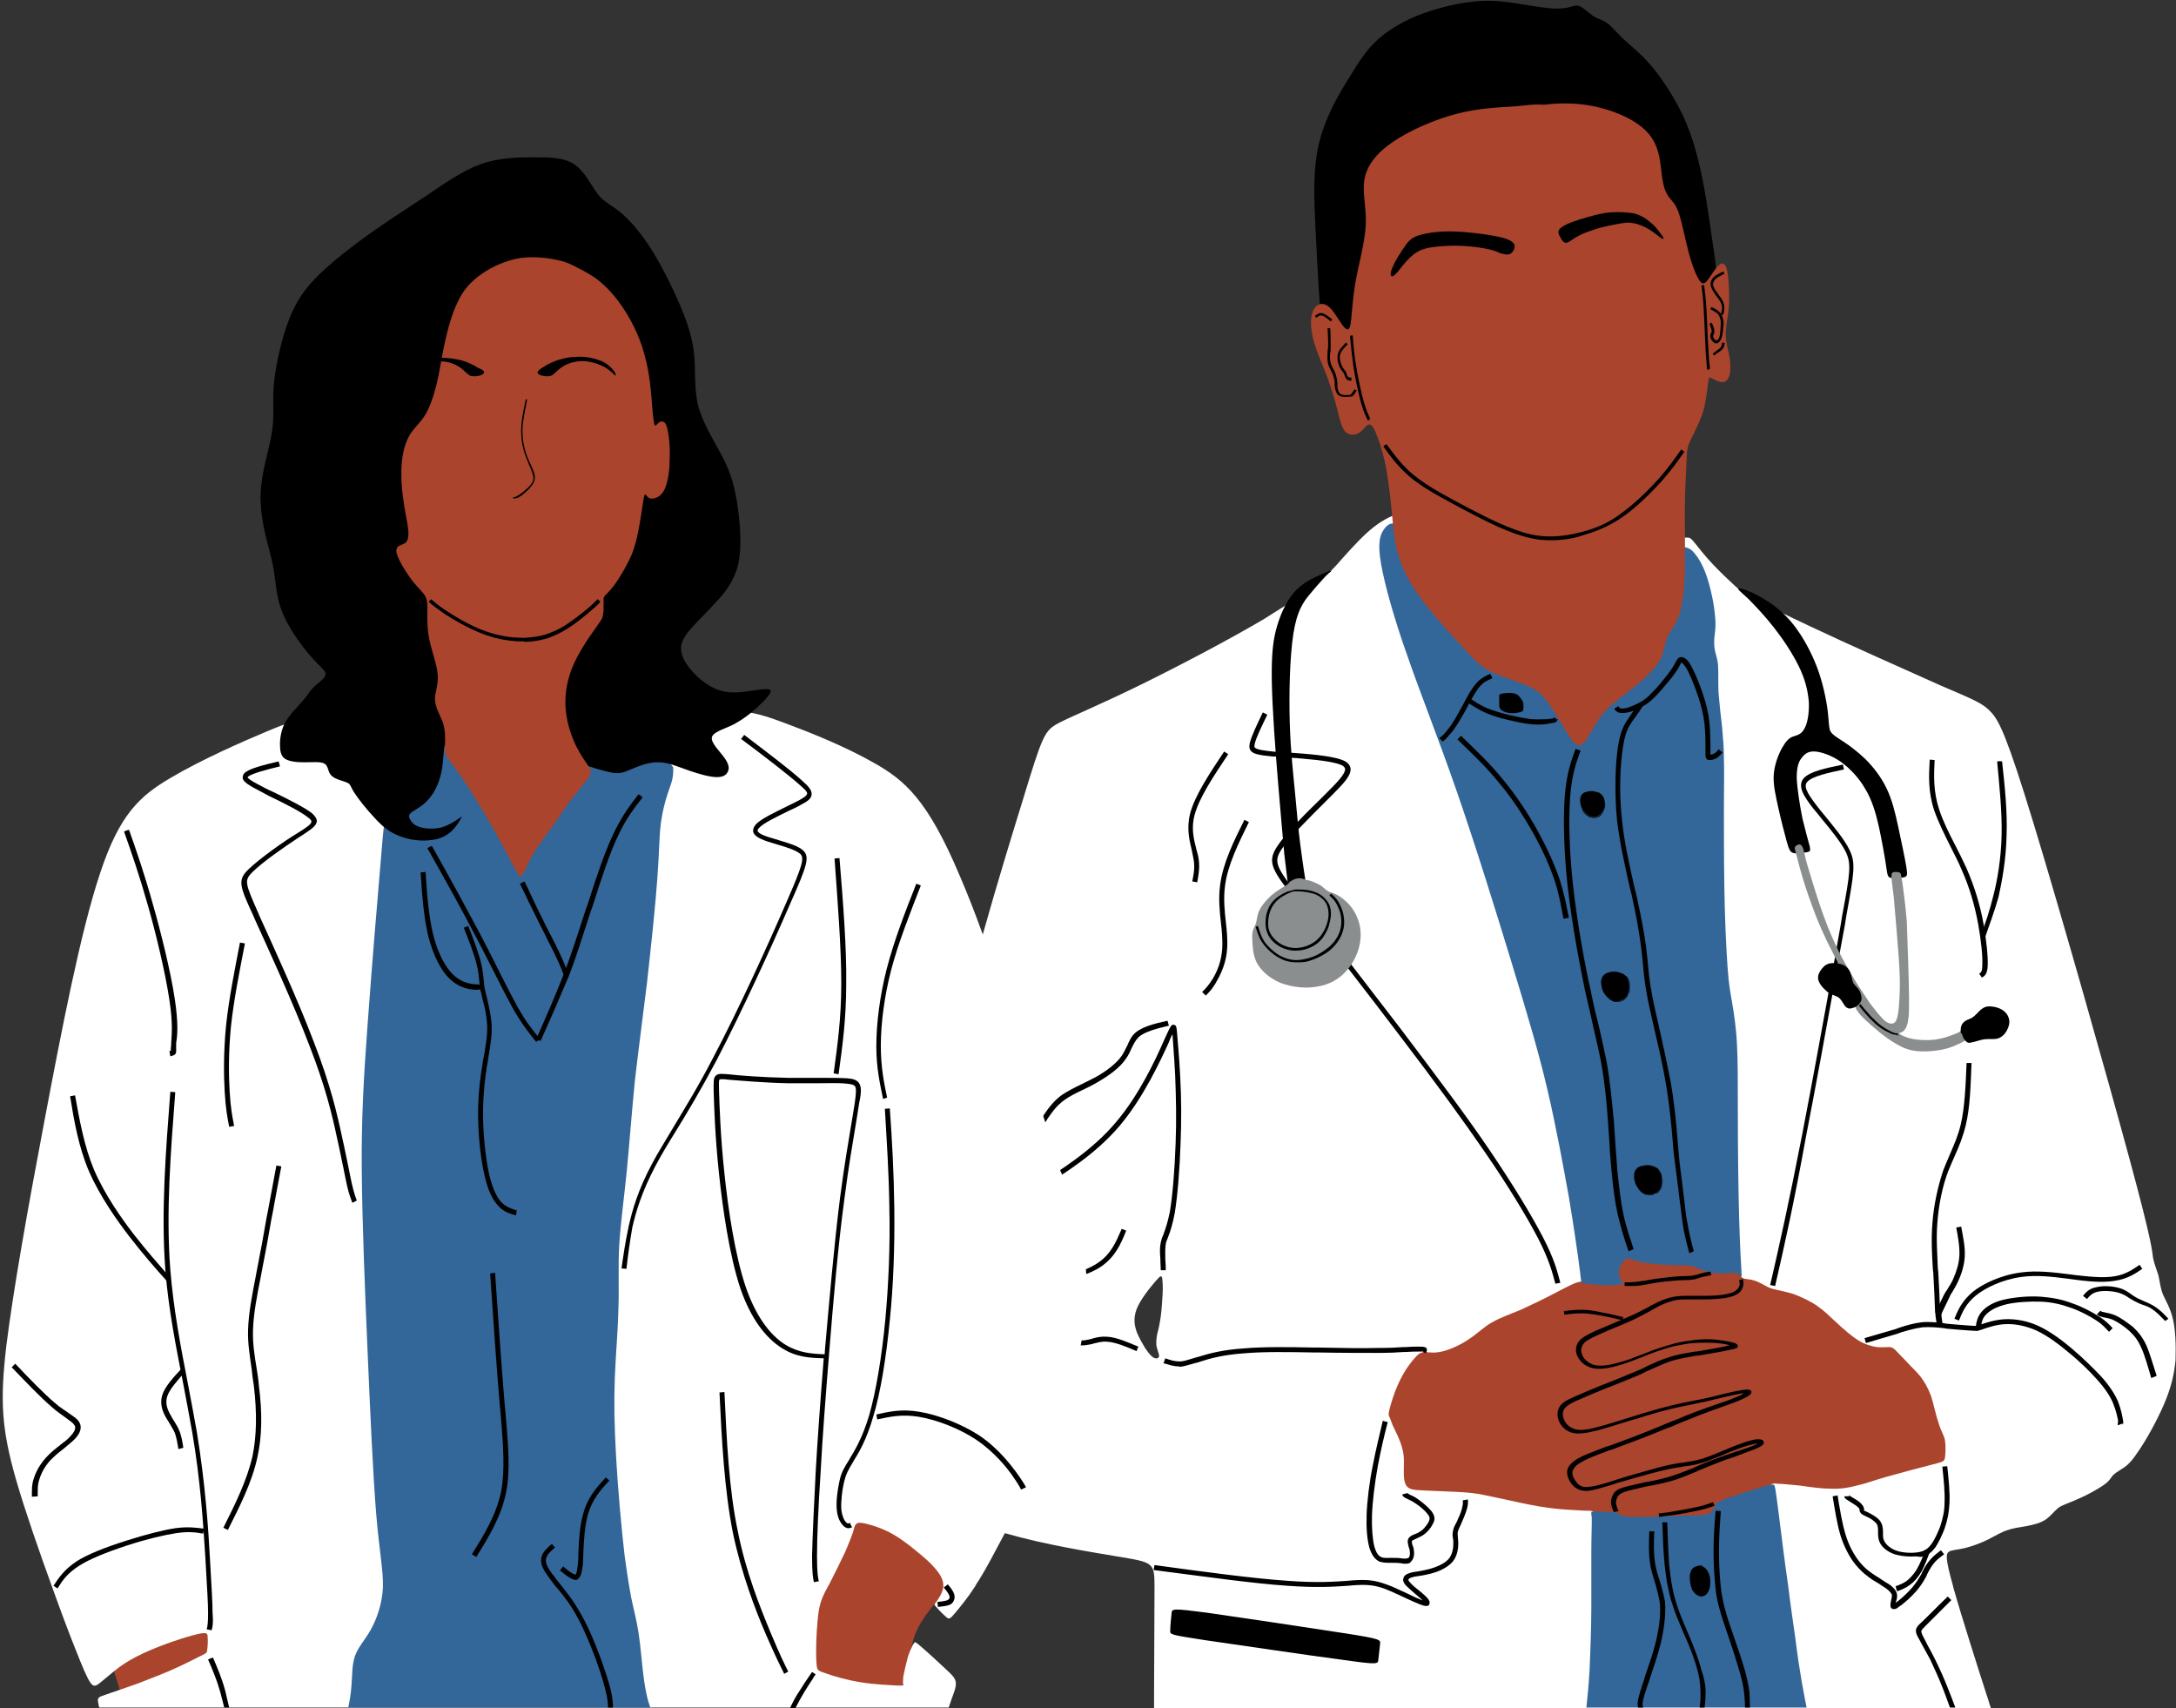 <?xml version="1.0" encoding="UTF-8" standalone="no"?><svg xmlns="http://www.w3.org/2000/svg" xmlns:xlink="http://www.w3.org/1999/xlink" fill="#000000" height="380" preserveAspectRatio="xMidYMid meet" version="1" viewBox="-0.6 -0.1 484.2 380.0" width="484.2" zoomAndPan="magnify"><rect x="-0.6" y="-0.1" width="484.2" height="380.0" fill="#333333" stroke="none"/><g id="change1_2"><path clip-rule="evenodd" d="M482.9,293.3c-0.6-2.5-1.6-4-2.2-5.4c-0.6-1.5-0.7-2.9-1-4.2c-0.4-1.3-0.9-2.5-1.2-3.9 c-0.2-1.4-0.1-3.1-5.2-21.9c-5.1-18.8-15.3-54.8-21.3-74.5c-6-19.7-7.7-23-9.5-25c-1.8-2-3.6-2.7-11.3-6 c-7.6-3.4-21.1-9.4-28.9-13.1c-2.7-1.3-4.7-2.2-6.3-3c0,0,0,0,0,0c-3-1.5-4.3-2.3-5.5-2.9c-1.8-1-3-1.7-3.7-2.1 c-0.3-0.2-0.4-0.3-0.6-0.4c-0.2-0.2-0.5-0.4-1-0.9c-1-0.9-3-2.8-4.7-4.6c-1.7-1.8-3.1-3.6-3.9-4.6c-0.8-1-1.1-1.3-1.7-1.3 c-0.1,0-0.3,0-0.6,0c-0.9,0.1-3,0.3-9.3,0.6c-8.6,0.4-25,0.8-35.5-0.1c-10.5-0.9-15.1-3.3-17.5-4.4c-1.6-0.8-2.2-1-2.7-0.9 c-0.3,0-0.5,0.2-0.8,0.3c-1,0.5-2.7,1.4-5,3.5c-2.3,2.1-5.1,5.3-6.6,7c-0.7,0.7-1,1.1-1.4,1.5h0c-0.4,0.4-0.9,0.8-1.8,1.6 c-1.4,1.1-3.8,3.2-8.4,6.1c-1.4,0.9-2.9,1.8-4.6,2.9c-7.6,4.5-19.2,10.6-28,14.9c-8.8,4.3-14.7,6.7-17.8,8.3 c-3.1,1.7-3.5,2.6-8,17.4c-2.2,7.1-5.4,17.5-8.7,29.2c-3.6,12.5-7.4,26.7-10.4,40.1c-5.8,26-8.5,49.4-8.2,64.3c0,0.7,0,1.3,0.1,1.9 c0,0.4,0,0.7,0.1,1.1c0.7,12.8,4.4,18.6,13.6,22.8c2.8,1.3,6.1,2.4,9.6,3.4c9,2.6,19.2,4.2,25.1,5.2c7.9,1.3,8.2,1.3,8.2,6.6v0.7 c0,5.9-0.1,17.7-0.1,23.6c0,1.1,0,2,0,2.8h186.2c-0.3-0.8-0.5-1.7-0.9-2.8c-1.9-5.9-5.7-17.8-7.5-24.2c0,0,0-0.1,0-0.1 c-1.8-6.4-1.6-7.2-0.9-7.7c0.7-0.4,2-0.4,3.6-0.8c1.6-0.4,3.5-1.1,5.1-1.9c1.6-0.8,3-1.7,4.4-2.1c1.4-0.5,2.8-0.6,4.3-0.9 c1.5-0.3,3.1-0.7,4.2-1.5c1.1-0.8,1.8-1.8,2.8-2.6c1.1-0.7,2.6-1.1,4.5-2c1.9-0.8,4.2-2.1,5.5-3c1.3-0.9,1.6-1.6,2-2.1 c0.5-0.5,1.1-0.9,1.9-1.4c0.8-0.5,1.9-1.1,3.6-3.7c1.8-2.5,4.3-7,5.9-10.7c1.6-3.7,2.3-6.7,2.6-9.9 C483.6,299.2,483.5,295.8,482.9,293.3z M256,301.9c-0.6-0.4-1.2-1.2-1.8-2.1c-0.6-1-1.2-2-1.8-3.4c-0.5-1.4-0.9-3-0.1-5.2 c0.8-2.1,2.9-4.7,4.1-6.1c1.2-1.4,1.4-1.5,1.6-0.9c0.1,0.7,0.2,2.1,0.1,3.7c-0.1,1.6-0.2,3.3-0.4,4.8c-0.2,1.5-0.5,2.9-0.8,4 c-0.2,1.1-0.3,2.1-0.1,2.9c0.2,0.9,0.6,1.7,0.5,2.1S256.7,302.3,256,301.9z" fill="#ffffff" fill-rule="evenodd"/></g><g id="change2_3"><path clip-rule="evenodd" d="M386.9,284c0.1,0.1,0.3,0.3,0.8,0.4c0.4,0.1,1.1,0.1,2.1,0.4s2.1,1,2.9,1.4c0.8,0.4,1.3,0.5,2.2,0.7 c0.8,0.2,2,0.4,3.6,0.9c1.6,0.6,3.6,1.5,5.2,2.6c1.6,1.1,2.8,2.3,4.3,3.7c1.5,1.4,3.3,3,4.9,4c1.6,1,3,1.3,4.1,1.5 c1.1,0.1,2,0,2.6,0c0.6,0,0.8,0,1.5,0.6c0.6,0.6,1.6,1.7,2.6,2.7c1,1.1,2,2,3,3.2c0.9,1.2,1.7,2.5,2.4,4.4c0.6,1.9,1.1,4.4,1.7,6.1 c0.5,1.7,1.2,2.6,1.4,3.8c0.2,1.3,0.1,2.9,0,3.7c-0.1,0.9-0.3,1-2.7,1.6c-2.4,0.6-6.9,1.8-10.1,2.7c-3.2,0.9-4.9,1.6-6.8,2 c-1.8,0.5-3.7,0.8-5.9,0.7c-2.2,0-4.7-0.4-6.9-0.7c-2.2-0.2-4-0.4-4.9-0.4c-0.9-0.1-0.9-0.1-1.5,0.3c-0.5,0.3-1.6,0.9-3.9,2.3 c-2.3,1.4-5.9,3.4-11.5,4.6c-5.7,1.2-13.4,1.4-17.8,1c-4.4-0.3-5.5-1.3-6-1.7c-0.5-0.5-0.5-0.5-2.1-0.5c-1.6-0.1-4.8-0.2-7.9-0.6 c-3-0.4-5.8-1-8.5-1.6c-2.7-0.6-5.2-1.1-7.1-1.5c-1.9-0.3-3.3-0.4-5.4-0.5c-2.1-0.1-4.8-0.2-6.9-0.3c-2.1-0.1-3.5-0.1-4.1-1.3 c-0.6-1.1-0.4-3.4-0.4-5.2c0-1.8-0.4-3.2-0.9-4.5c-0.5-1.3-1.2-2.6-1.6-3.5c-0.4-1-0.6-1.7-0.8-2c-0.1-0.4-0.2-0.4,0.1-1.6 c0.3-1.2,1-3.5,1.8-5.3c0.8-1.8,1.6-3.2,2.4-4.3c0.8-1.1,1.5-1.9,2-2.4c0.5-0.5,0.9-0.5,1.1-0.6c0.2-0.1,0.1-0.2,0.8-0.1 c0.7,0.1,2.1,0.3,3.9-0.2c1.9-0.5,4.2-1.6,6-2.9c1.8-1.2,3-2.5,4.8-3.5c1.7-1,4-1.8,6.4-2.8c2.4-1.1,5.1-2.4,7-3.4 c1.9-1,3.1-1.6,3.9-2c0.8-0.4,1.3-0.6,1.7-0.7c0.4-0.1,0.8-0.2,0.9-0.2c0.2,0,0.2,0,0.6-0.1c0.4-0.1,1.3-0.3,2.4-1 c1.1-0.7,2.4-1.9,3.4-2.8c1-0.9,1.7-1.6,3.7-2.1c2-0.5,5.3-0.8,8.9-0.5c3.5,0.4,7.3,1.5,9.5,2.2c2.2,0.7,2.8,0.9,3.7,1.1 c0.9,0.2,2,0.5,2.6,0.8c0.6,0.3,0.7,0.6,0.8,0.7c0.1,0.2,0.1,0.2,0.1,0.2c0,0,0,0.1,0,0.1C386.7,283.9,386.8,283.9,386.9,284z" fill="#ab442c" fill-rule="evenodd"/></g><g id="change3_1"><path clip-rule="evenodd" d="M309.7,116.4c-1-0.2-1.8,0.4-2.5,1.5c-0.7,1.1-1.3,2.8-0.5,7.4c0.8,4.6,2.9,12.2,5.9,20.6 c2.9,8.4,6.7,17.8,10.9,29.9c4.2,12.1,8.8,26.9,12.3,38.4c3.5,11.5,5.9,19.5,7.9,28c2,8.5,3.6,17.4,4.8,24 c1.1,6.6,1.7,10.9,2.1,13.7c0.4,2.8,0.5,4.1,0.6,4.8c0.1,0.7,0.2,0.7,1.1,0.8c0.9,0.1,2.7,0.3,4.2,0.3c1.5,0.1,2.6,0,3.3-0.1 c0.6-0.1,0.8-0.2,0.8-0.2c0-0.1,0-0.1-0.3-0.5c-0.2-0.4-0.7-1.1-0.7-1.9c0-0.8,0.3-1.5,0.6-2c0.3-0.5,0.6-0.8,0.9-1 c0.3-0.2,0.7-0.3,1-0.2c0.4,0.1,0.7,0.3,1.6,0.6c0.9,0.2,2.4,0.5,4,0.6c1.6,0.2,3.2,0.2,4.6,0.3c1.4,0,2.4,0,3.3,0.1 c0.9,0.2,1.5,0.6,2.4,0.9s1.8,0.6,2.7,0.7c0.8,0.1,1.5,0.2,2.3,0.1c0.8,0,1.7-0.1,2.2-0.1c0.5,0,0.7-0.1,0.9,0.1 c0.2,0.2,0.4,0.6,0.5,0.8c0.2,0.2,0.3,0.2,0.3-1.4c-0.1-1.6-0.3-4.7-0.5-11.3c-0.2-6.6-0.3-16.7-0.3-23.9c0-7.2,0-11.6-0.2-15.3 c-0.2-3.8-0.7-7-1.1-9.3c-0.4-2.3-0.7-3.7-1-7.9c-0.3-4.1-0.6-11-0.7-17.5c-0.1-6.5-0.1-12.7-0.1-17.5c0-4.9,0.1-8.5,0-11.2 c0-2.7-0.2-4.6-0.4-7c-0.3-2.4-0.6-5.3-0.8-7.7c-0.1-2.5,0-4.5-0.1-6c-0.1-1.5-0.5-2.4-0.7-3.4c-0.2-1-0.2-1.9-0.1-3 c0.1-1.1,0.4-2.4,0.1-4.9c-0.2-2.5-1-6.2-1.9-8.8c-0.9-2.6-2-4.2-2.8-5.1c-0.8-0.9-1.4-1-1.7-1.1c-0.3-0.1-0.3-0.1-8.8,1.4 c-8.6,1.5-25.7,4.5-35.8,4c-10.2-0.5-13.3-4.4-15.6-6.9C312.1,117.6,310.7,116.6,309.7,116.4z" fill="#336699" fill-rule="evenodd"/></g><g id="change4_15"><path clip-rule="evenodd" d="M292.9,64.9c-0.2-2.9-0.5-8.5-0.8-14.6c-0.3-6.1-0.6-12.7,0.8-18.5c1.4-5.8,4.3-10.8,6.7-14.6 c2.3-3.8,4-6.4,6.6-8.7c2.6-2.3,6.2-4.3,10.1-5.7c3.9-1.4,8.1-2.3,11.5-2.6c3.4-0.3,6.1,0,9.3,0.5c3.2,0.5,7,1.2,9.4,1.1 c2.3-0.1,3.2-0.9,4.2-0.6c1,0.3,2.2,1.6,3.3,2.3c1.1,0.7,2,0.8,3.1,1.6c1.1,0.8,2.3,2.4,3.9,3.8c1.6,1.5,3.5,2.9,5.8,5.6 c2.3,2.7,4.9,6.6,7,10.9c2,4.3,3.4,9,4.5,14.7c1.1,5.7,2,12.4,2.5,15.9c0.5,3.5,0.5,3.8,0.3,4.3c-0.2,0.4-0.5,0.9-1.1,1.6 c-0.6,0.7-1.6,1.5-2.5,1c-0.9-0.5-1.8-2.2-5-6.6c-3.2-4.4-8.8-11.4-16.5-15.1c-7.7-3.7-17.4-4.3-25.6-2.2 c-8.2,2.1-14.9,6.8-19.1,13.5c-4.3,6.7-6.1,15.3-8.5,19c-2.4,3.6-5.3,2.2-7,0.9c-1.7-1.3-2.1-2.4-2.4-3.1c-0.2-0.7-0.3-0.9-0.3-1.1 C293.1,67.9,293.1,67.8,292.9,64.9z" fill-rule="evenodd"/></g><g id="change2_1"><path clip-rule="evenodd" d="M336,23.6c-2.9,0.2-7.4,0.3-12.4,1.6c-5,1.3-10.5,3.7-14.3,6.3c-3.8,2.6-5.8,5.4-6.3,8.4 c-0.5,3,0.5,6.2,0.3,10.1c-0.2,4-1.6,8.7-2.3,12.8c-0.7,4.1-0.8,7.7-1.1,9.3c-0.3,1.6-0.9,1.3-1.8,0.1c-0.9-1.2-2-3.3-3.2-4.2 c-1.2-0.9-2.5-0.5-3.2,0.8c-0.7,1.3-0.8,3.6-0.1,6.5c0.7,2.9,2.4,6.3,3.5,9.5c1.1,3.1,1.8,5.9,2.3,7.9c0.5,2,1,3.1,1.8,3.6 c0.8,0.5,2,0.4,2.9-0.3c0.9-0.7,1.6-2,2.3-1.6c0.7,0.4,1.5,2.5,2.2,4.7s1.3,4.7,1.7,7.9c0.5,3.2,0.8,7.1,1.1,9.9 c0.3,2.8,0.5,4.5,1.3,6.9c0.7,2.3,2,5.3,4.7,9c2.7,3.7,6.8,8.2,9.5,11.1c2.6,2.9,3.7,4.1,6,5.3c2.3,1.1,5.7,2.2,8,3.1 c2.2,0.9,3.3,1.8,4.5,3.3c1.2,1.5,2.5,3.8,3.7,5.7c1.2,1.9,2.1,3.6,3,4.2c0.8,0.6,1.5,0.1,2.4-1.2c0.9-1.4,2-3.6,3.4-5.4 c1.4-1.8,3.1-3,5.5-4.9c2.4-1.8,5.4-4.3,6.9-6.5c1.5-2.2,1.4-4.1,2-5.6c0.6-1.5,1.8-2.6,2.6-4.8c0.8-2.2,1.3-5.6,1.4-9.6 c0.1-4.1,0-8.8,0-13.5c0-4.7,0.3-9.3,0.4-11.8c0.1-2.5,0.2-3,0.9-4.4c0.7-1.5,2-3.9,2.8-6.4c0.7-2.5,0.9-5.1,1.1-6.4 c0.1-1.3,0.3-1.2,0.9-0.9c0.6,0.3,1.8,1,2.6,0.8c0.8-0.2,1.3-1.2,1.4-2.4c0.1-1.2,0-2.6-0.3-3.9c-0.3-1.4-0.7-2.7-0.7-4.3 c0-1.6,0.4-3.4,0.6-5.2c0.2-1.8,0.2-3.6,0.1-5.3c-0.1-1.7-0.2-3.2-0.5-4.2c-0.3-1-0.9-1.4-1.6-0.8c-0.7,0.5-1.6,2-2.3,3 c-0.7,1-1.3,1.6-2,0.7s-1.7-3.3-2.5-6.3c-0.8-3-1.5-6.7-2.2-8.8c-0.7-2.1-1.5-2.7-2.2-3.6c-0.7-0.9-1.2-2.2-1.5-4.1 c-0.3-1.9-0.4-4.6-1.2-6.8c-0.8-2.3-2.3-4.2-5-5.9c-2.7-1.7-6.6-3.1-10.4-3.7c-3.7-0.6-7.3-0.4-9.8-0.1C340.4,23,339,23.4,336,23.6 z" fill="#ab442c" fill-rule="evenodd"/></g><g id="change4_2"><path d="M344.5,120.1c-1.4,0-3-0.1-4.6-0.5c-4.6-1-9.8-3.7-14-5.9c-4.7-2.5-8.9-4.7-11.9-7c-3.1-2.4-5-5-6.8-7.5l0.7-0.5l0,0 c1.8,2.4,3.6,5,6.6,7.3c2.9,2.3,7.1,4.5,11.8,7c4.1,2.1,9.3,4.8,13.8,5.8c4.7,1,8.8,0.1,11.5-0.6c3.4-0.9,6.1-2.2,8.7-4.2 c2.5-1.8,5.6-4.7,8.2-7.6c2.2-2.5,3.6-4.5,5-6.5l0.7,0.5c-1.4,2-2.8,4-5,6.5c-2.7,3-5.8,5.9-8.3,7.7c-2.8,2-5.5,3.3-9,4.3 C350,119.6,347.5,120.1,344.5,120.1z"/></g><g id="change4_88"><path clip-rule="evenodd" d="M335.4,56.4c0.6-0.3,1.2-1.2,1-2c-0.3-0.8-1.4-1.4-3.9-1.9c-2.5-0.5-6.3-1-9.6-1.1c-3.3-0.1-5.9,0.3-7.6,0.8 c-1.7,0.5-2.4,1.2-3.3,2.5c-0.9,1.3-2.2,3.3-2.7,4.6c-0.6,1.3-0.5,1.8-0.3,2c0.2,0.2,0.5,0.1,1.4-0.9c0.8-1,2.2-2.9,3.7-4 c1.5-1.1,3-1.4,4.8-1.6c1.8-0.2,3.8-0.3,5.9-0.2c2.1,0.1,4.2,0.4,5.6,0.7c1.5,0.3,2.3,0.7,3,1C334.1,56.4,334.7,56.7,335.4,56.4z" fill-rule="evenodd"/></g><g id="change4_89"><path clip-rule="evenodd" d="M346.5,52.5c0.3,0.6,0.7,1.3,1.2,1.4c0.5,0.1,1-0.3,1.9-0.9c0.9-0.6,2.3-1.3,3.9-1.8c1.6-0.6,3.4-1,5-1.3 c1.6-0.3,2.9-0.6,4.1-0.4c1.3,0.2,2.5,0.7,3.7,1.4c1.1,0.7,2.1,1.5,2.6,1.9c0.6,0.4,0.8,0.3,0.6-0.1c-0.2-0.4-0.8-1.1-1.4-1.9 s-1.5-1.5-2.3-2.1c-0.8-0.6-1.7-1-2.7-1.3c-1.1-0.2-2.3-0.3-3.5-0.3c-1.2,0-2.4,0-4.2,0.4c-1.8,0.4-4.2,1.1-5.9,1.7 c-1.7,0.6-2.7,1.2-3.1,1.7C346,51.5,346.2,52,346.5,52.5z" fill-rule="evenodd"/></g><g id="change4_43"><path d="M303.8,93.5c-0.4-0.9-0.9-1.7-1.5-3.8c-0.6-2.2-1.3-5.4-1.7-8c-0.4-2.7-0.6-4.9-0.8-7.1l0.6-0.1l0,0c0.2,2.1,0.3,4.4,0.8,7 c0.4,2.5,1.1,5.8,1.7,7.9c0.6,2,1,2.8,1.4,3.7L303.8,93.5z"/></g><g id="change4_54"><path d="M295.5,71.4L295.5,71.4c-0.7-0.6-1.4-1.2-2-1.3c-0.5-0.1-0.8,0.2-1.2,0.5l-0.3-0.4c0.5-0.4,1-0.8,1.7-0.6 c0.7,0.2,1.4,0.8,2.2,1.4L295.5,71.4z"/></g><g id="change4_25"><path d="M299.3,88.2c-0.1,0-0.2,0-0.3,0l-0.2,0c-0.5,0-1.1,0-1.6-0.4c-0.5-0.4-0.7-1.3-0.8-1.9c0-0.2,0-0.4,0-0.6 c0-0.5-0.1-1.1-0.3-1.7c-0.1-0.4-0.3-0.8-0.5-1.2c-0.3-0.6-0.6-1.1-0.7-1.7c-0.2-0.8-0.1-1.5-0.1-2.3c0-0.3,0-0.6,0.1-0.9 c0.1-1.3,0-2.9-0.1-4.6l0.6,0c0.1,1.6,0.1,3.3,0.1,4.6c0,0.3,0,0.6-0.1,0.9c-0.1,0.8-0.1,1.5,0.1,2.2c0.1,0.5,0.4,1.1,0.7,1.6 c0.2,0.4,0.4,0.8,0.5,1.3c0.2,0.7,0.3,1.3,0.3,1.9c0,0.2,0,0.4,0,0.6c0.1,0.7,0.3,1.3,0.6,1.5c0.3,0.2,0.8,0.3,1.2,0.3l0.2,0 c0.4,0,0.7,0,0.9-0.1c0.3-0.2,0.6-0.7,0.9-1.2l0.5,0.3c-0.3,0.5-0.7,1.1-1,1.3C300,88.1,299.7,88.2,299.3,88.2z"/></g><g id="change4_30"><path d="M300.2,84.6c-0.4,0-0.9,0-1.2-0.4c-0.2-0.2-0.3-0.5-0.4-0.8c-0.1-0.2-0.1-0.3-0.2-0.5c-0.1-0.1-0.2-0.2-0.3-0.4 c-0.2-0.2-0.4-0.5-0.6-0.9c-0.4-0.8-0.6-1.9-0.4-2.9c0.2-1,1.1-1.8,1.8-2.6l0.4,0.4l0,0c-0.8,0.8-1.5,1.5-1.7,2.3 c-0.2,0.8,0.1,1.8,0.4,2.5c0.2,0.4,0.3,0.6,0.5,0.8c0.1,0.1,0.2,0.3,0.3,0.4c0.1,0.2,0.2,0.3,0.2,0.5c0.1,0.3,0.2,0.5,0.3,0.7 c0.2,0.2,0.4,0.2,0.8,0.2V84.6z"/></g><g id="change4_74"><path d="M379.3,82.2c-0.1-0.4-0.1-0.8-0.2-2c-0.1-0.8-0.2-2.8-0.3-5.2c0-0.8-0.1-1.6-0.1-2.4c-0.1-1.3-0.1-2.7-0.2-4 c-0.1-2-0.3-3.6-0.5-5.2l0.6-0.1c0.2,1.6,0.4,3.3,0.5,5.2c0.1,1.2,0.1,2.6,0.2,4c0,0.8,0.1,1.6,0.1,2.4c0.1,2.4,0.3,4.5,0.3,5.2 c0.1,1.1,0.2,1.5,0.2,1.9l-0.3,0.1L379.3,82.2z"/></g><g id="change4_45"><path d="M382.8,70l-0.5-0.2c0.2-0.5,0.3-1,0.3-1.5c0-0.6-0.3-1.2-0.8-1.9c-0.2-0.3-0.4-0.5-0.6-0.8c-0.4-0.6-0.8-1.2-1-1.7 c-0.3-0.8-0.2-1.6,0.4-2.2c0.5-0.6,1.4-1,2.3-1.4l0.2,0.5l0,0c-0.8,0.4-1.6,0.8-2.1,1.3c-0.4,0.5-0.5,1-0.3,1.6 c0.2,0.5,0.6,1.1,1,1.6c0.2,0.3,0.4,0.6,0.6,0.8c0.5,0.8,0.8,1.5,0.8,2.2C383.1,68.9,383,69.4,382.8,70z"/></g><g id="change4_31"><path d="M381.3,76.3c-0.1,0-0.3,0-0.4-0.1c-0.4-0.2-0.8-0.8-0.9-1.2c-0.1-0.4,0-0.6,0.1-0.9c0-0.1,0-0.1,0.1-0.2 c0.1-0.2,0.1-0.5,0-0.8c-0.1-0.3-0.3-0.8-0.4-1.2l0.5-0.2c0.2,0.4,0.4,0.9,0.5,1.3c0.1,0.4,0.1,0.8,0,1.1c0,0.1-0.1,0.1-0.1,0.2 c-0.1,0.2-0.1,0.3-0.1,0.5c0.1,0.3,0.3,0.7,0.6,0.8c0.3,0.1,0.5-0.2,0.6-0.3c0.3-0.5,0.4-1.3,0.4-1.8c0.1-0.9,0.1-1.5,0.1-2.1 c-0.1-0.7-0.3-1.2-0.6-1.6c-0.4-0.4-1.1-0.8-1.7-1.1l0.2-0.5c0.7,0.3,1.4,0.7,1.9,1.2c0.4,0.5,0.7,1.1,0.8,1.9 c0.1,0.6,0,1.3-0.1,2.2c-0.1,1-0.3,1.6-0.5,2C382,76.1,381.6,76.3,381.3,76.3z"/></g><g id="change4_95"><path d="M380.8,79l-0.3-0.4c0.5-0.4,0.9-0.7,1.3-1c0.3-0.2,0.5-0.4,0.6-0.6c0.1-0.2,0.2-0.6,0.2-0.9l0.6,0.1 c-0.1,0.4-0.1,0.8-0.3,1.1c-0.2,0.3-0.4,0.5-0.7,0.7C381.7,78.3,381.2,78.7,380.8,79z"/></g><g id="change4_20"><path d="M320.4,164.9l-0.7-0.8c0.4-0.3,0.8-0.6,1.3-1.2c0.6-0.7,1.3-1.6,1.9-2.6c0.7-1.1,1.4-2.5,2.2-3.9l0.2-0.4 c0.8-1.5,1.7-3.1,2.7-4.2c1-1.1,2-1.5,3-2l0.5,1c-1,0.4-1.9,0.8-2.7,1.7c-0.9,1-1.7,2.5-2.5,3.9l-0.2,0.4c-0.7,1.4-1.5,2.8-2.2,3.9 c-0.7,1.1-1.3,2-2,2.7C321.3,164.2,320.8,164.6,320.4,164.9z"/></g><g id="change4_6"><path d="M341.8,161.1c-0.6,0-1.2,0-1.8-0.1c-1.5-0.1-3-0.5-4.9-0.9c-1.7-0.4-3.5-0.9-5.1-1.6c-1.6-0.7-2.9-1.6-4.2-2.4l0.6-0.9l0,0 c1.3,0.9,2.5,1.7,4,2.3c1.5,0.6,3.3,1.1,4.9,1.5c1.8,0.4,3.3,0.7,4.7,0.9c1.7,0.1,3.2,0,3.8,0c0.6-0.1,1-0.1,1.3-0.2l0.1-0.1 c0.1,0,0.2-0.1,0.3-0.1l0.1,0.5l0.3-0.2l0.1,0.2l-0.1,0.2c-0.1,0.1-0.1,0.2-0.2,0.3l0,0l0,0c-0.1,0-0.1,0.1-0.2,0.1 c-0.3,0.1-0.9,0.2-1.6,0.3C343.6,161,342.8,161.1,341.8,161.1z"/></g><g id="change4_24"><path d="M379.9,169c-0.1,0-0.2,0-0.3,0c-0.8-0.2-0.7-0.9-0.7-2c0-1.1,0-2.8-0.1-4.6c-0.1-2.1-0.5-4.1-1.1-6.2 c-0.7-2.3-1.7-5-2.6-6.8c-1-2-1.6-2.1-1.6-2.1c0,0-0.2,0.4-0.3,0.6l-0.2,0.4c-0.5,0.9-1.3,2-2.3,3.2c-1,1.2-2.1,2.5-3,3.4 c-0.9,0.9-1.6,1.5-2.5,2c-0.9,0.5-1.9,1-2.8,1.3c-1,0.3-1.9,0.4-2.5,0.3c-0.7-0.1-1.1-0.6-1.3-0.9l0.9-0.6c0.2,0.3,0.3,0.5,0.6,0.5 c0.4,0.1,1.1,0,1.9-0.3c0.8-0.3,1.8-0.7,2.6-1.2c0.8-0.5,1.5-1,2.3-1.9c0.9-0.9,2-2.1,2.9-3.3c0.9-1.1,1.7-2.2,2.2-3.1l0.2-0.4 c0.4-0.7,0.7-1.3,1.5-1.2c0.8,0.1,1.6,1,2.4,2.7c0.9,1.8,2,4.6,2.7,7c0.6,2.1,1,4.2,1.1,6.4c0.1,1.9,0.1,3.6,0.1,4.6 c0,0.4,0,0.8,0,1c0.2,0,0.6-0.1,0.9-0.3c0.4-0.2,0.6-0.5,0.9-0.9l0.9,0.7c-0.3,0.4-0.7,0.8-1.2,1.2C381,168.8,380.4,169,379.9,169z"/></g><g id="change4_37"><path d="M375.3,278.7c-0.6-2.2-1.2-4.5-1.5-6.8c-0.2-1.5-0.4-3.1-0.6-4.6c-0.1-0.8-0.2-1.7-0.3-2.5c-0.1-0.8-0.2-1.6-0.3-2.4 c-0.2-1.7-0.5-3.7-0.8-6.3c-0.1-0.8-0.1-1.6-0.2-2.4c-0.3-3.6-0.7-8.1-1.6-13.2c-0.6-3.6-1.5-7.5-2.4-11.3 c-0.6-2.7-1.2-5.2-1.6-7.3c-0.7-3.6-0.9-6.1-1.1-8.4c-0.1-0.9-0.2-1.8-0.3-2.7c-0.4-3.1-1-6.7-2.1-11.7l-0.5-2 c-1-4.5-2.2-9.7-2.8-14.9c-0.6-6.4-0.3-12.6,0.2-16c0.6-3.9,1.5-5.2,2.3-6.4c0.8-1.2,1.6-2.4,2.5-3.6l0.9,0.6 c-0.8,1.2-1.6,2.4-2.5,3.6c-0.8,1.2-1.6,2.4-2.1,6c-0.5,3.3-0.9,9.4-0.2,15.7c0.5,5.2,1.7,10.3,2.7,14.8l0.5,2 c1.1,5,1.8,8.7,2.2,11.8c0.1,0.9,0.2,1.8,0.3,2.7c0.2,2.3,0.4,4.7,1.1,8.3c0.4,2.1,1,4.6,1.6,7.3c0.8,3.6,1.7,7.7,2.4,11.3 c0.9,5.1,1.3,9.6,1.6,13.3c0.1,0.9,0.1,1.7,0.2,2.4c0.2,2.6,0.5,4.5,0.7,6.2c0.1,0.8,0.2,1.6,0.3,2.4c0.1,0.8,0.2,1.7,0.3,2.5 c0.2,1.5,0.3,3.1,0.6,4.5c0.4,2.3,0.9,4.5,1.5,6.7L375.3,278.7z"/></g><g id="change4_60"><path d="M361.8,278.3c-0.9-2.5-1.7-5.2-2.4-8.1c-0.6-2.6-1-5.6-1.4-9.7c-0.2-2.2-0.4-4.5-0.5-6.8c-0.1-1.4-0.2-2.9-0.3-4.4 c-0.3-4.1-0.7-8.5-1.5-12.9c-0.5-2.6-1.1-5.2-1.8-8.2c-0.5-2.3-1.1-5-1.8-7.9c-1-4.9-2.9-14.4-3.9-23.5c-0.8-7.5-1-14.7-0.6-19.9 c0.4-4.9,1.4-7.7,2.4-10.4l1.1,0.4c-1,2.7-1.9,5.3-2.3,10.1c-0.4,5.1-0.2,12.2,0.6,19.6c1,9.1,2.8,18.6,3.9,23.4 c0.6,3,1.2,5.6,1.8,7.9c0.7,3,1.3,5.7,1.8,8.2c0.8,4.5,1.2,9,1.6,13.1c0.1,1.5,0.2,3,0.3,4.4c0.2,2.4,0.3,4.6,0.5,6.8 c0.4,4,0.8,7,1.3,9.5c0.6,2.9,1.5,5.4,2.3,7.9L361.8,278.3z"/></g><g id="change4_46"><path clip-rule="evenodd" d="M366.2,259.2c-0.7,0-1.7,0.1-2.3,0.5c-0.6,0.4-0.9,1-0.9,1.8c0,0.8,0.2,1.8,0.8,2.6c0.5,0.8,1.3,1.5,2.1,1.6 c0.8,0.2,1.6-0.1,2.2-0.5c0.6-0.4,1-1,1.1-1.8c0.1-0.7,0.1-1.6-0.2-2.3c-0.2-0.7-0.6-1.1-1.1-1.4 C367.5,259.4,366.9,259.2,366.2,259.2z" fill-rule="evenodd"/><path d="M369.1,261.1c-0.1-0.3-0.3-0.6-0.5-0.8c0,0-0.1-0.1-0.1-0.2c-0.1-0.1-0.2-0.2-0.3-0.3c-0.1-0.1-0.1-0.1-0.2-0.1 c-0.5-0.3-1.1-0.5-1.8-0.6c-0.7,0-1.6,0.1-2.3,0.5c-0.6,0.4-0.9,1-0.9,1.9c0,0.4,0.1,0.9,0.2,1.3v0c0.1,0.4,0.3,0.9,0.6,1.3 c0.6,0.8,1.4,1.5,2.2,1.7c0.2,0,0.3,0,0.5,0c0,0,0.1,0,0.1,0c0,0,0.1,0,0.1,0c0,0,0,0,0,0c0,0,0.1,0,0.1,0c0,0,0,0,0,0 c0.1,0,0.1,0,0.2,0c0.1,0,0.1,0,0.2-0.1c0.1,0,0.2,0,0.2-0.1c0.1,0,0.3-0.1,0.4-0.2c0.1,0,0.1-0.1,0.2-0.1c0.1,0,0.1-0.1,0.2-0.1 c0.6-0.4,1-1,1.1-1.8C369.4,262.7,369.3,261.8,369.1,261.1z M367.6,265.5C367.6,265.5,367.6,265.5,367.6,265.5 c-0.4,0.2-0.8,0.3-1.3,0.3c0,0-0.1,0-0.1,0c-0.1,0-0.2,0-0.3,0c-0.8-0.2-1.6-0.8-2.1-1.7c-0.5-0.8-0.8-1.7-0.8-2.6 c0-0.8,0.3-1.5,0.9-1.8c0.5-0.3,1.3-0.5,2-0.5h0.3c0.7,0,1.2,0.2,1.8,0.6c0.3,0.2,0.5,0.4,0.7,0.6v0c0.1,0.1,0.2,0.2,0.2,0.4 c0,0,0,0,0,0.1c0.1,0.1,0.1,0.2,0.2,0.4c0.3,0.7,0.3,1.6,0.2,2.3c-0.1,0.7-0.5,1.3-1.1,1.8C368,265.3,367.8,265.4,367.6,265.5z"/></g><g id="change4_28"><path clip-rule="evenodd" d="M358.9,216.1c-0.7,0-1.7,0.1-2.3,0.5c-0.6,0.4-0.9,1-0.9,1.8c0,0.8,0.2,1.8,0.8,2.6c0.5,0.8,1.3,1.5,2.1,1.6 c0.8,0.2,1.6-0.1,2.2-0.5c0.6-0.4,1-1,1.1-1.8c0.1-0.7,0.1-1.6-0.2-2.3c-0.2-0.7-0.6-1.1-1.1-1.4 C360.2,216.4,359.7,216.2,358.9,216.1z" fill-rule="evenodd"/><path d="M361.8,218.1c0-0.1-0.1-0.2-0.1-0.2c0-0.1-0.1-0.1-0.1-0.2c-0.1-0.1-0.2-0.3-0.3-0.4c0-0.1-0.1-0.1-0.1-0.2 c-0.1-0.2-0.3-0.3-0.5-0.4c-0.5-0.3-1.1-0.5-1.8-0.6c-0.1,0-0.2,0-0.3,0c-0.6,0-1.4,0.1-2,0.5c-0.6,0.4-0.9,1-0.9,1.9 c0,0.4,0.1,0.9,0.2,1.3v0c0.1,0.4,0.3,0.9,0.6,1.3c0.6,0.8,1.4,1.5,2.2,1.7c0.1,0,0.2,0,0.3,0c0,0,0.1,0,0.1,0h0c0,0,0,0,0.1,0 c0,0,0,0,0.1,0c0,0,0.1,0,0.1,0c0,0,0.1,0,0.1,0c0.1,0,0.2,0,0.2,0c0.4-0.1,0.7-0.2,1-0.4c0.1,0,0.1-0.1,0.2-0.1 c0.1-0.1,0.1-0.1,0.2-0.2c0,0,0,0,0,0c0.1-0.1,0.1-0.1,0.2-0.2c0.1-0.1,0.1-0.1,0.2-0.2c0.1-0.1,0.1-0.1,0.1-0.2 c0.1-0.1,0.1-0.1,0.1-0.2s0.1-0.2,0.1-0.2c0-0.1,0.1-0.2,0.1-0.3c0-0.1,0.1-0.2,0.1-0.3C362.2,219.7,362.1,218.8,361.8,218.1z M360.9,222.1c-0.7,0.5-1.5,0.7-2.2,0.5c-0.8-0.2-1.6-0.8-2.1-1.6c-0.5-0.8-0.8-1.7-0.8-2.6c0-0.8,0.3-1.5,0.9-1.8 c0.1,0,0.1-0.1,0.2-0.1c0.1,0,0.2-0.1,0.2-0.1c0.1,0,0.2-0.1,0.4-0.1c0.4-0.1,0.8-0.1,1.2-0.1c0.1,0,0.2,0,0.3,0 c0.7,0,1.2,0.2,1.8,0.5c0.3,0.2,0.5,0.4,0.7,0.6c0.2,0.2,0.3,0.5,0.4,0.8c0.3,0.7,0.3,1.6,0.2,2.3 C361.9,221.1,361.5,221.7,360.9,222.1z"/></g><g id="change4_11"><path clip-rule="evenodd" d="M353.8,175.9c-0.6,0-1.4,0.1-2,0.4c-0.5,0.3-0.8,0.9-0.8,1.6c0,0.7,0.2,1.6,0.7,2.3c0.5,0.7,1.2,1.3,1.9,1.4 c0.7,0.2,1.4-0.1,1.9-0.5c0.5-0.4,0.8-0.9,1-1.6c0.1-0.6,0-1.4-0.2-2c-0.2-0.6-0.6-0.9-1-1.2C354.9,176.2,354.4,176,353.8,175.9z" fill-rule="evenodd"/><path d="M354.4,176C354.3,176,354.3,176,354.4,176c-0.1,0-0.1,0-0.2,0c0.1,0,0.3,0.1,0.4,0.1C354.5,176.1,354.4,176.1,354.4,176z M354.8,176.2C354.8,176.2,354.8,176.2,354.8,176.2c-0.1,0-0.1,0-0.1,0c0,0,0,0-0.1,0C354.7,176.1,354.7,176.1,354.8,176.2 C354.8,176.2,354.8,176.2,354.8,176.2z M356,177.1L356,177.1C356,177.1,356,177.1,356,177.1c-0.1-0.1-0.1-0.2-0.2-0.3c0,0,0,0,0,0 c-0.1-0.1-0.1-0.1-0.2-0.2c0,0-0.1-0.1-0.1-0.1c0,0-0.1,0-0.1-0.1c0,0,0,0,0,0c0,0-0.1-0.1-0.1-0.1c-0.1,0-0.1-0.1-0.2-0.1 c-0.1,0-0.1-0.1-0.2-0.1c0.1,0.1,0.2,0.1,0.3,0.2c0.4,0.2,0.6,0.5,0.8,0.9C356.1,177.2,356,177.2,356,177.1z M356.5,178.6 c0-0.3-0.1-0.7-0.2-1c0-0.1-0.1-0.1-0.1-0.2c0,0,0,0,0,0c0,0,0,0,0,0l0,0c0,0,0,0,0,0c0,0,0,0.1,0,0.1c0,0,0,0.1,0,0.1 c0,0,0.1,0.1,0.1,0.2c0,0.1,0,0.1,0.1,0.2c0,0,0,0,0,0c0,0.1,0,0.2,0.1,0.3c0.1,0.5,0.1,1,0,1.4c-0.1,0.6-0.5,1.2-1,1.5 c-0.2,0.2-0.5,0.3-0.7,0.4c-0.1,0-0.3,0.1-0.4,0.1c-0.3,0-0.6,0-0.8,0c-0.7-0.2-1.4-0.7-1.9-1.4c-0.4-0.7-0.7-1.5-0.7-2.3 c0-0.7,0.3-1.3,0.8-1.6c0.2-0.2,0.5-0.3,0.8-0.3c0.1,0,0.2,0,0.2,0c0.2,0,0.5,0,0.7,0c0.1,0,0.2,0,0.3,0c0.1,0,0.3,0,0.4,0 c0,0-0.1,0-0.1,0c0,0,0,0,0,0c-0.1,0-0.2,0-0.3-0.1c-0.1,0-0.2,0-0.3,0c-0.6,0-1.3,0.1-1.7,0.4c-0.5,0.3-0.8,0.9-0.8,1.6 c0,0.4,0.1,0.8,0.2,1.2c0,0.1,0,0.2,0.1,0.3c0,0,0,0,0,0c0,0.1,0.1,0.2,0.1,0.3c0,0.1,0.1,0.2,0.1,0.3s0.1,0.2,0.1,0.3 c0.5,0.7,1.2,1.3,1.9,1.4c0.2,0,0.3,0.1,0.5,0.1c0.3,0,0.7-0.1,1-0.2c0.1,0,0.1-0.1,0.2-0.1c0.1,0,0.2-0.1,0.3-0.2 c0.5-0.4,0.8-0.9,1-1.6c0-0.1,0-0.2,0-0.3c0-0.1,0-0.1,0-0.2C356.5,179,356.5,178.8,356.5,178.6z"/></g><g id="change4_26"><path clip-rule="evenodd" d="M333.7,154.2c0.6-0.1,1.6-0.2,2.3-0.1c0.7,0.1,1.2,0.4,1.5,0.8c0.4,0.4,0.6,0.8,0.8,1.2 c0.1,0.4,0.1,0.8,0.1,1.1c0,0.4,0,0.7-0.2,0.9c-0.2,0.2-0.7,0.3-1.3,0.4c-0.5,0.1-1.2,0.1-1.8,0c-0.7-0.1-1.4-0.4-1.7-0.7 c-0.4-0.4-0.4-0.8-0.4-1.2c0-0.4,0-0.8,0-1.1c0-0.3,0-0.6,0-0.8C333,154.5,333.1,154.3,333.7,154.2z" fill-rule="evenodd"/></g><g id="change4_47"><path d="M347.3,204.3c-0.5-2.6-0.9-5.2-1.9-8.3c-1.1-3.3-2.7-6.9-4.7-10.5c-2.3-4.1-4.9-8.1-7.7-11.4c-2.9-3.6-6.2-6.7-9.3-9.7 l0.8-0.8l-0.4,0.4l0.4-0.4c3.2,3.1,6.5,6.2,9.4,9.8c2.8,3.4,5.5,7.4,7.8,11.6c2,3.7,3.7,7.4,4.8,10.7c1,3.2,1.5,5.8,2,8.4 L347.3,204.3z"/></g><g id="change3_3"><path clip-rule="evenodd" d="M401.4,379.8h-49c0.2-1.9,0.5-4.7,0.7-8.2c0.2-4.4,0.4-9.8,0.4-14.5c0-1.5,0-2.9,0-4.3c0-2.9,0-5.5,0-7.6 c0-3.1,0.1-5.3,0.1-6.5c0-1.2,0-1.5-0.1-1.8c0-0.2,0-0.4,0-0.4v-0.1c0,0,0-0.1,0-0.1c0,0,0-0.1,0.9-0.1c0.9,0,2.6,0,3.6,0.1 c1,0.1,1.2,0.2,1.7,0.5c0.5,0.3,1.4,0.6,3.4,0.6c1.4,0,3.5,0,5.5-0.1c0.2,0,0.5,0,0.7,0c0,0,0,0,0,0c0.6,0,1.3,0,1.9-0.1 c2.9-0.1,5.3-0.1,6.8-0.2c1.5-0.1,1.9-0.5,2.3-0.9c0.4-0.4,0.6-0.9,0.8-1.3c0.2-0.4,0.2-0.5,1-0.9c0.8-0.4,2.3-0.9,4.1-1.5 c1.7-0.6,3.7-1.2,5-1.6c1.4-0.4,2.2-0.6,2.7-0.6c0.1,0,0.1,0,0.2,0h0c0.3,0.2,0.4,1.1,1.1,6.5c0.5,3.8,1.2,9.9,2.1,16 c0.5,4.1,1.1,8.2,1.6,11.7C399.9,372.5,400.9,377.2,401.4,379.8z" fill="#336699" fill-rule="evenodd"/></g><g id="change4_66"><path d="M378.9,377.3c0,0.9-0.1,1.7-0.2,2.5h-1.1c0.1-0.8,0.2-1.6,0.2-2.5c0-1.3,0-3.2-0.6-5.5c-0.6-2.4-1.7-5.3-2.7-7.5l-0.6-1.4 c-0.9-2.1-1.8-4.2-2.5-6.5c-0.4-1.1-0.6-2.3-0.9-3.6c-0.3-1.5-0.5-3.1-0.7-4.9c-0.3-3-0.4-6.2-0.5-9.3l1.1,0 c0.1,3.1,0.2,6.3,0.4,9.3c0.2,1.8,0.4,3.5,0.7,5c0.2,1.2,0.5,2.3,0.8,3.3c0.6,2.1,1.5,4.2,2.4,6.3l0.6,1.4c0.9,2.2,2.1,5.1,2.7,7.6 C378.9,374,379,376,378.9,377.3z"/></g><g id="change4_78"><path d="M388.8,379.8h-1.1c0-1.2-0.1-2.3-0.2-3.3c-0.2-1.6-0.5-3-1.1-5c-0.6-2.1-1.4-4.6-2.3-7.2l-0.3-0.9 c-0.8-2.4-1.7-4.8-2.3-7.7c-0.2-0.9-0.3-1.8-0.4-2.8c-0.3-2.8-0.4-5.7-0.4-7.8c0-3.1,0.2-5.8,0.4-8.3c0-0.3,0-0.5,0.1-0.8l1.1,0.1 c0,0.1,0,0.2,0,0.3c-0.2,2.7-0.4,5.5-0.4,8.7c0,2.2,0.1,5,0.4,7.8c0.1,0.9,0.2,1.7,0.4,2.6c0.5,2.8,1.4,5.3,2.2,7.6l0.3,0.9 c0.9,2.6,1.8,5.2,2.4,7.3c0.6,2.1,0.9,3.6,1.1,5.2C388.7,377.4,388.8,378.6,388.8,379.8z"/></g><g id="change4_81"><path clip-rule="evenodd" d="M377.5,348.2c-0.4,0.1-1.1,0.2-1.5,0.7c-0.4,0.4-0.6,1.2-0.6,2c0,0.9,0.2,1.8,0.5,2.6c0.4,0.8,1,1.3,1.6,1.5 c0.6,0.2,1.2,0,1.6-0.4c0.4-0.4,0.7-1.1,0.8-1.7c0.1-0.7,0.1-1.4,0-2c-0.1-0.7-0.4-1.3-0.7-1.7c-0.3-0.4-0.5-0.6-0.8-0.7 C378.1,348.2,377.9,348.1,377.5,348.2z" fill-rule="evenodd"/></g><g id="change4_52"><path d="M369,365.3c-0.7,2.9-1.7,5.7-2.5,8.1l0,0.1c-0.8,2.2-1.5,4.3-1.6,5.4c0,0.5,0,0.7,0.2,0.9h-1.2c-0.1-0.3-0.1-0.6-0.1-1 c0.1-1.3,0.8-3.3,1.6-5.7l0-0.1c0.8-2.4,1.8-5.1,2.5-8c0.8-3.5,1.1-6.3,0.8-8.7c-0.2-1.2-0.5-2.4-0.8-3.5c-0.1-0.4-0.2-0.7-0.3-1 c-0.3-1.1-0.7-2.2-0.9-3.3c-0.5-2.6-0.4-5.3-0.3-7.9l1.1,0v0c-0.1,2.5-0.2,5.2,0.3,7.7c0.2,1,0.5,2.1,0.9,3.2 c0.1,0.5,0.3,0.9,0.4,1.4c0.3,1.1,0.6,2.2,0.8,3.4C370.1,358.7,369.8,361.7,369,365.3z"/></g><g id="change4_72"><path d="M361.7,286c-0.3,0-0.6,0-0.8,0l0-0.8c0.7,0,1.5,0,2.4-0.1c0.7-0.1,1.4-0.2,2.3-0.3l1.1-0.2c1-0.2,2.9-0.4,4.5-0.6 c1.2-0.1,2.2-0.2,3-0.2l0.4,0c0.9,0,1.4-0.1,1.9-0.2c0.3-0.1,0.6-0.1,0.8-0.2c0.2-0.1,0.4-0.1,0.7-0.2c0.6-0.2,1.3-0.3,2-0.4 l0.2,0.8c-0.7,0.1-1.4,0.3-2,0.4c-0.2,0.1-0.4,0.1-0.7,0.2c-0.3,0.1-0.6,0.2-0.9,0.3c-0.6,0.1-1.2,0.2-2.1,0.2l-0.4,0 c-0.8,0-1.8,0.1-2.9,0.2c-1.6,0.1-3.5,0.4-4.5,0.6l-1.1,0.2c-0.9,0.1-1.7,0.3-2.3,0.3C362.7,286,362.2,286,361.7,286z"/></g><g id="change4_75"><path d="M358.5,336.3c-0.1-0.3-0.3-0.6-0.4-1c-0.1-0.3-0.3-1-0.2-1.6c0.1-0.7,0.4-1.2,0.6-1.6c0.4-0.5,0.8-0.8,1.6-1.1 c0.8-0.3,2.1-0.6,3.9-1l1.3-0.3c1.7-0.3,3.7-0.7,5.4-1.2c2-0.6,3.7-1.3,5.5-2l0.4-0.2c1.8-0.8,3.7-1.6,6.1-2.4 c1-0.4,2.2-0.8,3.2-1.1c1.2-0.4,2.4-0.8,3.2-1.1c0.8-0.3,1.2-0.5,1.4-0.6c-0.2,0-0.5,0-0.9,0.1c-1,0.2-2.7,0.7-4.9,1.6 c-0.6,0.2-1.3,0.5-1.9,0.8c-1.6,0.6-3.2,1.3-4.5,1.7c-1.6,0.5-2.7,0.7-3.9,0.8l-0.5,0.1c-1.2,0.2-2.8,0.4-5.5,1.1 c-2.8,0.7-6.5,1.8-9,2.5l-1.2,0.4c-2.3,0.7-4,1.2-5.4,1.4c-1.4,0.1-2.5-0.3-3.4-1.2c-0.9-1-1.3-2.1-1.3-3.1c0.1-1.1,0.9-2,2.4-2.9 c1.4-0.8,3.3-1.5,6.5-2.7l0.4-0.1c3.6-1.3,8.1-3,11.4-4.4c1.4-0.6,2.6-1.1,3.7-1.5c1.6-0.7,2.9-1.2,4.5-1.8c1.3-0.5,2.8-1,4.2-1.5 c1.5-0.5,3-1,4.1-1.5c1.1-0.4,1.7-0.7,2.1-1c-0.4,0-1,0.1-1.9,0.3c-1,0.2-2.3,0.5-3.5,0.8c-1,0.2-2,0.5-2.9,0.7 c-1.1,0.2-2,0.4-2.9,0.6c-0.8,0.2-1.6,0.3-2.5,0.5c-2.3,0.5-4.8,1.1-7.7,2c-1.2,0.4-2.6,0.8-4,1.2c-2.3,0.7-4.8,1.5-6.6,2 c-3,0.8-4.7,1-6,0.7c-1.3-0.3-2.3-1.1-2.9-2.2c-0.6-1.1-0.7-2.4-0.2-3.4c0.5-1,1.5-1.6,3.3-2.4c1.8-0.8,4.2-1.8,6.4-2.7l1.3-0.5 c2.2-0.9,4.5-1.8,6.6-2.7c0.7-0.3,1.4-0.6,2.1-1c1.6-0.7,3-1.4,4.4-1.8c1.9-0.7,3.8-1,6.2-1.4l0.3,0c3.5-0.6,5.8-1,7-1.3 c0.1,0,0.3-0.1,0.4-0.1c-0.7-0.2-1.8-0.4-2.9-0.5c-1.5-0.1-3.2-0.1-5,0c-1.5,0.1-2.9,0.4-4.5,0.7c-1.5,0.4-3.1,0.9-5,1.6 c-0.6,0.2-1.3,0.5-2,0.8c-1.4,0.5-2.8,1.1-4.1,1.5c-1.8,0.6-3.4,1-4.7,1.1c-1.4,0.1-2.4,0-3.4-0.5c-1.1-0.5-1.9-1.4-2.3-2.3 c-0.5-1-0.4-2.2,0.2-3.1c0.6-0.9,1.7-1.5,3.8-2.5c0.9-0.4,2.1-0.9,3.3-1.4c1.6-0.7,3.3-1.4,4.7-2c1.8-0.8,3-1.5,4-2 c0.3-0.2,0.6-0.4,0.9-0.5c1.5-0.8,2.6-1.2,3.7-1.5c1.1-0.3,2.2-0.4,3.7-0.4c0.7,0,1.4,0,2.1,0c0.7,0,1.3,0,2,0 c1.7,0,3.2-0.1,4.3-0.3c1.2-0.2,2.2-0.5,2.7-1c0.4-0.3,0.6-0.7,0.7-1.2c0-0.4,0-0.6-0.1-1l0.8-0.2c0.1,0.3,0.2,0.7,0.1,1.3 c-0.1,0.7-0.4,1.3-1,1.8c-0.7,0.5-1.7,0.9-3.1,1.1c-1.5,0.2-3.2,0.3-4.4,0.3c-0.7,0-1.4,0-2.1,0c-0.7,0-1.4,0-2,0 c-1.4,0-2.4,0.1-3.4,0.4c-1,0.3-2.1,0.7-3.5,1.5c-0.3,0.2-0.6,0.3-0.9,0.5c-1,0.6-2.2,1.2-4,2.1c-1.4,0.6-3.1,1.4-4.7,2 c-1.2,0.5-2.3,1-3.2,1.4c-2.2,1-3,1.5-3.4,2.2c-0.4,0.7-0.5,1.5-0.1,2.3c0.3,0.8,1.1,1.5,1.9,1.9c0.8,0.4,1.7,0.5,2.9,0.4 c1.3-0.1,2.8-0.5,4.5-1c1.3-0.4,2.7-1,4.1-1.5c0.7-0.3,1.4-0.5,2-0.8c2-0.7,3.6-1.2,5.1-1.6c1.6-0.4,3-0.6,4.6-0.8 c1.8-0.2,3.6-0.2,5.1,0c1.7,0.2,3,0.5,3.7,0.7c0.2,0.1,0.7,0.3,0.7,0.7c0,0.4-0.5,0.6-1.7,0.8c-1.2,0.3-3.5,0.7-7.1,1.3l-0.3,0 c-2.3,0.4-4.2,0.7-6,1.3c-1.4,0.5-2.7,1.1-4.3,1.8c-0.7,0.3-1.4,0.6-2.1,1c-2,0.9-4.4,1.8-6.6,2.7l-1.3,0.5 c-2.2,0.9-4.6,1.9-6.4,2.7c-1.6,0.7-2.5,1.3-2.9,2c-0.4,0.7-0.3,1.7,0.2,2.6c0.5,0.9,1.3,1.5,2.4,1.8c1.2,0.3,2.8,0.1,5.6-0.7 c1.9-0.5,4.3-1.3,6.6-2c1.4-0.4,2.8-0.9,4-1.2c2.9-0.9,5.4-1.5,7.7-2c0.9-0.2,1.7-0.3,2.5-0.5c0.9-0.2,1.8-0.3,2.9-0.6 c0.9-0.2,1.9-0.4,2.9-0.7c1.3-0.3,2.5-0.6,3.5-0.8c3-0.6,3.3-0.3,3.4,0.1c0.1,0.4,0,0.9-3.2,2.2c-1.1,0.4-2.6,1-4.1,1.5 c-1.4,0.5-2.8,1-4.1,1.5c-1.6,0.6-2.9,1.2-4.5,1.8c-1.1,0.5-2.3,1-3.7,1.5c-3.3,1.4-7.9,3.1-11.4,4.4l-0.4,0.1 c-3.2,1.2-5.1,1.9-6.4,2.7c-1.3,0.7-1.9,1.5-2,2.2c-0.1,0.9,0.5,1.8,1,2.4c0.5,0.6,1.2,1.1,2.7,0.9c1.2-0.1,3-0.6,5.2-1.3l1.2-0.4 c2.5-0.8,6.2-1.8,9-2.6c2.7-0.7,4.4-1,5.6-1.1l0.5-0.1c1.1-0.2,2.2-0.3,3.8-0.8c1.3-0.4,2.9-1.1,4.4-1.7c0.7-0.3,1.3-0.5,1.9-0.8 c2.3-0.9,4-1.5,5.1-1.7c0.9-0.2,1.5-0.1,1.9,0.1c0.2,0.1,0.2,0.3,0.3,0.5c0,0.5-0.5,0.9-2.2,1.6c-0.8,0.3-2,0.7-3.2,1.2 c-1,0.4-2.2,0.8-3.2,1.1c-2.4,0.9-4.3,1.7-6,2.4l-0.4,0.2c-1.7,0.7-3.5,1.5-5.6,2.1c-1.8,0.5-3.7,0.9-5.5,1.2l-1.3,0.3 c-1.8,0.4-3,0.7-3.8,1c-0.7,0.3-1,0.5-1.2,0.8c-0.2,0.2-0.4,0.7-0.5,1.2c-0.1,0.5,0.1,1,0.2,1.3c0.1,0.4,0.2,0.6,0.4,0.9 L358.5,336.3z"/></g><g id="change4_53"><path d="M368.6,337.4l-0.1-0.8c1-0.1,2.1-0.2,3.6-0.5c0.8-0.1,3-0.5,4.8-0.9c1.5-0.3,2.6-0.7,3.7-1.1l0.3,0.8 c-1.1,0.4-2.3,0.8-3.8,1.1c-1.9,0.4-4,0.8-4.8,0.9C370.8,337.1,369.7,337.2,368.6,337.4z"/></g><g id="change4_87"><path d="M360.5,293.6c-0.1,0-0.2,0-1.1-0.2l-0.4-0.1c-0.8-0.2-2.1-0.5-3.3-0.7c-1.7-0.3-3.1-0.5-4.2-0.5c-1.4,0-2.7,0.1-4,0.3 l-0.1-0.8c1.3-0.2,2.7-0.3,4.1-0.3c1.2,0,2.6,0.2,4.4,0.6c1.2,0.2,2.5,0.5,3.3,0.7l0.4,0.1c0.8,0.2,0.9,0.2,1,0.2L360.5,293.6z"/></g><g id="change4_17"><path clip-rule="evenodd" d="M386.2,130.9c-0.1,0.2,0.7,0.8,2.2,2.2c1.5,1.5,3.7,3.8,5.8,6.5c2.1,2.7,4,5.6,5.4,8.4 c1.4,2.8,2.1,5.5,2.3,8.1c0.1,2.5-0.3,4.9-1.1,6.1c-0.7,1.2-1.7,1.3-2.5,1.6c-0.8,0.3-1.5,1-2.3,2.4c-0.8,1.4-1.7,3.6-1.9,5.9 c-0.2,2.3,0.4,4.7,1,7.5c0.6,2.7,1.4,5.8,1.9,7.6c0.5,1.8,0.8,2.4,1.6,2.5c0.8,0.2,2.2-0.1,2.9-0.2c0.7-0.2,0.8-0.2,0.6-1.3 c-0.3-1.1-0.9-3.2-1.6-6.1c-0.6-2.9-1.2-6.7-1.3-9.2c0-2.5,0.5-3.7,1.2-4.5c0.7-0.9,1.5-1.4,2.9-1.3c1.4,0.1,3.5,0.8,5.6,2.2 c2.1,1.5,4.2,3.7,5.6,6.2c1.5,2.5,2.3,5.3,3,8.4c0.7,3.2,1.3,6.7,1.6,8.7c0.3,2,0.3,2.4,1,2.6c0.7,0.2,2.2,0,2.9-0.1 c0.8-0.2,0.9-0.4,0.6-2.3c-0.3-1.9-1.1-5.6-1.8-8.9c-0.7-3.3-1.4-6.1-2.6-8.6c-1.2-2.5-2.9-4.7-4.7-6.5c-1.8-1.7-3.5-3-4.9-3.9 c-1.4-0.9-2.4-1.5-2.9-2.3c-0.4-0.9-0.3-2-0.6-4.5c-0.3-2.5-1.1-6.4-2.4-9.8c-1.3-3.4-3-6.4-4.6-8.6c-1.6-2.2-3.2-3.7-5-5.1 c-1.8-1.3-3.9-2.5-5.4-3.1C387.1,130.8,386.3,130.7,386.2,130.9z" fill-rule="evenodd"/></g><g id="change4_94"><path d="M394.4,286l-1.1-0.2c2.1-9.1,4.2-18.5,7.1-33.4c2.1-10.8,4.6-24.6,6.6-35.6c0.8-4.2,1.4-8,2-11.2l0.3-1.9 c1.8-9.6,2.1-11.6,0.8-14.3c-1.1-2.2-3.4-5-5.4-7.4c-0.6-0.8-1.2-1.5-1.8-2.2c-2-2.6-3.7-5-2.1-6.8c1.4-1.5,4.9-2.2,8.7-3l0.2,1.1 c-3.4,0.7-7,1.5-8.1,2.7c-0.9,0.9-0.3,2.3,2.1,5.4c0.5,0.7,1.1,1.4,1.7,2.1c2,2.5,4.4,5.3,5.5,7.6c1.5,3,1.1,5-0.7,15l-0.3,1.9 c-0.6,3.1-1.3,7-2,11.2c-2,11.1-4.5,24.8-6.6,35.6C398.6,267.5,396.5,276.9,394.4,286z"/></g><g id="change5_2"><path clip-rule="evenodd" d="M399.3,190.7c0.5,2.1,1.6,6.1,3.1,10.1c1.4,4,3.1,7.8,5,11.4c1.8,3.6,3.8,7,4.7,8.8c0.9,1.8,0.6,2,0.4,2.2 c-0.2,0.2-0.4,0.3-0.2,0.9c0.2,0.5,0.8,1.5,2.5,3c1.6,1.5,4.2,3.7,6.3,4.9c2.1,1.3,3.6,1.7,5.5,1.8c1.8,0.1,4-0.1,5.9-0.6 c1.9-0.5,3.7-1.5,4.6-2c0.9-0.6,0.9-0.8,0.8-1.1c0-0.3-0.1-0.6-0.3-0.8c-0.1-0.2-0.3-0.4-0.6-0.4c-0.3,0-0.7,0.2-1.2,0.4 c-0.5,0.2-1.1,0.6-2.1,0.9c-1,0.4-2.2,0.8-3.8,1c-1.5,0.2-3.3,0.1-4.6-0.1c-1.3-0.2-2.1-0.6-2.6-0.8c-0.5-0.3-0.6-0.4-0.7-0.5 c-0.1-0.1-0.1-0.1,0.2-0.1c0.2-0.1,0.7-0.2,1-0.7c0.4-0.4,0.7-1.2,0.8-2.2c0.2-1,0.2-2.3,0.2-4.5c0-2.2-0.1-5.3-0.2-8.5 c-0.1-3.2-0.2-6.4-0.3-8.9c-0.2-2.5-0.4-4.1-0.6-5.7c-0.2-1.6-0.4-3.2-0.6-4.1c-0.1-0.9-0.2-1-0.5-1.1c-0.2-0.1-0.6-0.1-1-0.1 c-0.4,0-0.7,0.2-0.7,0.7c-0.1,0.6,0.1,1.5,0.5,4.9c0.3,3.4,0.8,9.3,1.1,13.3c0.3,4.1,0.3,6.5,0.2,8.5c-0.1,2-0.2,3.8-0.5,4.8 c-0.2,1-0.6,1.4-1,1.5c-0.5,0.1-1.1,0-1.9-0.7c-0.8-0.7-1.9-2.1-3.2-3.8c-1.2-1.8-2.7-4-3.7-5.7c-1-1.7-1.7-2.9-2.6-4.6 c-0.9-1.7-2-4-3.2-7c-1.2-3-2.4-6.8-3.2-9.4c-0.8-2.7-1.3-4.2-1.6-5.4c-0.3-1.2-0.4-2-0.6-2.4c-0.2-0.5-0.4-0.7-0.6-0.8 c-0.2-0.1-0.4,0-0.7,0.1c-0.2,0.1-0.4,0.3-0.5,0.5C398.7,188.6,398.7,188.6,399.3,190.7z" fill="#8a8e8f" fill-rule="evenodd"/></g><g id="change4_83"><path d="M421.3,230.1c-0.3,0-0.6,0-1-0.2c-0.7-0.3-1.7-0.8-2.4-1.3c-0.9-0.6-1.7-1.4-2.6-2.3c-0.8-0.9-1.6-1.8-2.3-2.7l0.4-0.3 c0.7,0.9,1.5,1.8,2.3,2.7c0.9,0.9,1.7,1.7,2.6,2.3c0.9,0.6,1.8,1.1,2.3,1.3c0.5,0.2,0.8,0.2,1.1,0.2l0,0.6 C421.4,230.1,421.4,230.1,421.3,230.1z"/></g><g id="change4_61"><path clip-rule="evenodd" d="M405,215.2c0.4-0.5,1-0.9,1.8-1c0.8-0.1,1.9,0,2.8,0.4c0.8,0.4,1.4,1.1,1.6,1.9c0.3,0.8,0.3,1.5,0.6,2.1 c0.3,0.5,0.7,0.8,1.1,1.3c0.4,0.5,0.6,1.1,0.7,1.7c0.1,0.6,0,1-0.3,1.4c-0.3,0.4-0.7,0.8-1.2,1c-0.5,0.2-1.1,0.4-1.5,0.2 c-0.4-0.1-0.7-0.5-1-1c-0.3-0.5-0.6-1-1.1-1.4c-0.5-0.3-1.2-0.5-1.8-0.8c-0.6-0.3-1-0.7-1.5-1.2s-0.9-1.1-1.1-1.6 c-0.2-0.5-0.2-1.1,0-1.6C404.3,216.1,404.6,215.6,405,215.2z" fill-rule="evenodd"/></g><g id="change4_55"><path clip-rule="evenodd" d="M435.7,229c0-0.5,0.1-1.1,0.6-1.6c0.4-0.5,1.2-0.7,1.8-1c0.5-0.3,0.9-0.7,1.2-1c0.4-0.4,0.7-0.8,1.2-1.1 c0.4-0.3,0.9-0.5,1.5-0.5c0.6,0,1.3,0.1,1.9,0.3c0.6,0.2,1.2,0.5,1.7,1c0.5,0.5,0.8,1.1,0.9,1.8c0.1,0.7-0.1,1.4-0.5,2.2 s-1.1,1.5-1.9,1.8c-0.8,0.3-1.8,0.1-2.9,0.2c-1.1,0.1-2.3,0.6-3,0.7c-0.7,0.2-0.9,0.1-1.2-0.1c-0.2-0.2-0.4-0.4-0.6-0.7 c-0.2-0.3-0.3-0.7-0.4-1C435.7,229.7,435.6,229.5,435.7,229z" fill-rule="evenodd"/></g><g id="change4_32"><path clip-rule="evenodd" d="M294.1,127.4c-1.4,0.6-4.2,1.7-6.2,3.7c-2,2-3.4,5-4.3,8c-0.9,3-1.3,6.2-1.2,12.3c0.1,6.2,0.8,15.4,1.4,22.7 s1.1,12.6,1.4,16c0.4,3.4,0.6,5,0.7,5.8c0.1,0.8,0.1,0.8,0.1,0.8c0,0,0,0,0.3-0.1c0.2-0.1,0.6-0.3,1.2-0.5c0.6-0.2,1.4-0.3,1.8-0.3 c0.4,0,0.5,0,0.6,0.1c0,0,0,0-0.2-1.3s-0.6-4-1-7.1c-0.4-3.1-0.7-6.7-1.1-10.9c-0.4-4.3-1-9.2-1.2-15.8c-0.2-6.6,0-14.8,0.8-19.9 c0.8-5.1,2.2-7,3.5-8.6c1.3-1.6,2.5-2.9,3.3-3.8c0.8-0.9,1.3-1.3,1.5-1.4C295.7,126.8,295.5,126.8,294.1,127.4z" fill-rule="evenodd"/></g><g id="change4_62"><path d="M345.5,285.5c-0.7-2.6-1.4-5.3-3.8-10c-2.6-5-6.8-11.9-11.9-19.3c-4.8-7-10.7-15.1-19.7-26.9c-6-7.9-13-16.9-18-23.4 l-4.4-5.7c-5.1-6.6-6.5-8.4-4.1-12c1.9-2.9,6.2-7.2,9.7-10.6l1.5-1.5c1.9-1.9,4.1-4.1,3.9-5.2c-0.1-0.3-0.4-0.7-1.1-0.9 c-2.3-0.9-7.9-1.3-12-1.6c-1.2-0.1-2.2-0.2-3.1-0.2c-3.1-0.3-4.3-0.6-4.8-1.3c-0.4-0.5-0.3-1.2-0.2-1.7c0.4-1.6,1.6-4.1,2.9-6.8 l1,0.5c-1.2,2.5-2.5,5.1-2.8,6.5c-0.1,0.5-0.1,0.7,0,0.8c0.4,0.5,2.2,0.7,4,0.9c0.9,0.1,2,0.2,3.1,0.2c4.4,0.3,9.9,0.7,12.4,1.7 c1.1,0.4,1.6,1,1.8,1.7c0.3,1.6-1.4,3.4-4.2,6.2l-1.5,1.5c-3.4,3.4-7.7,7.6-9.6,10.4c-1.9,2.9-1.3,3.9,4,10.8l4.4,5.7 c5.1,6.6,12,15.6,18,23.4c9,11.9,15,19.9,19.8,27c5.1,7.5,9.3,14.4,11.9,19.4c2.5,4.8,3.2,7.5,3.9,10.2L345.5,285.5z"/></g><g id="change5_1"><path clip-rule="evenodd" d="M285.4,197c-0.7,0.4-1.9,1.1-3.1,2.1c-1.1,1-2.2,2.3-2.7,3.4c-0.5,1.1-0.5,2-0.7,2.7c-0.2,0.7-0.5,1.1-0.7,1.7 c-0.2,0.7-0.2,1.6-0.1,2.9c0.1,1.3,0.2,3.1,1.2,4.7c1,1.6,2.7,3.1,5.1,4.1c2.4,0.9,5.5,1.3,8.1,0.8c2.6-0.4,4.8-1.6,6.4-3.4 c1.6-1.7,2.7-4,3.1-6.2c0.4-2.2,0.1-4.3-0.7-6c-0.7-1.7-1.9-3-2.9-3.8c-1-0.8-1.8-1.2-2.4-1.4c-0.6-0.2-0.9-0.3-1.2-0.5 c-0.3-0.2-0.6-0.4-0.9-0.7c-0.3-0.3-0.7-0.6-1.2-0.8c-0.5-0.3-1.2-0.5-1.6-0.7c-0.4-0.1-0.7-0.2-0.8-0.2c-0.2,0-0.3,0-0.4-0.1 c-0.1,0-0.1,0-0.2-0.1c-0.2,0-0.5-0.1-0.8-0.2c-0.4,0-0.7,0-1.1,0.1c-0.4,0.1-0.8,0.3-1.1,0.5c-0.3,0.1-0.3,0.2-0.4,0.3 C286.1,196.5,286,196.6,285.4,197z" fill="#8a8e8f" fill-rule="evenodd"/></g><g id="change4_16"><path d="M207.7,323.8c-0.4-1.2-0.9-2.5-1.1-4.2c-0.1-1.2-0.2-3.5,0.6-5.4c0.8-1.8,2.4-3.2,3.7-4.1c0.5-0.4,1-0.7,1.4-1 c1-0.7,2.1-1.5,3-2.3c0.4-0.4,0.8-0.9,1.3-1.3c0.8-0.9,1.8-2,3.3-3.1c2.2-1.6,5.5-3.3,8.3-4.1c2.4-0.8,4.5-1,7-0.7 c0.6,0.1,1.3,0.2,1.9,0.2c1.3,0.2,2.5,0.4,3.6,0.3c0.6-0.1,1.2-0.2,1.8-0.4c1-0.3,2.1-0.5,3.3-0.4c2,0.1,4.5,1.2,6.9,2.2l-0.4,1 l0,0c-2.3-1-4.7-2-6.6-2.1c-1.1-0.1-2,0.2-2.9,0.4c-0.6,0.2-1.3,0.3-2,0.4c-1.2,0.1-2.5-0.1-3.8-0.3c-0.6-0.1-1.2-0.2-1.8-0.2 c-1.6-0.2-3.7-0.2-6.5,0.7c-2.7,0.8-5.9,2.4-7.9,4c-1.4,1-2.3,2-3.1,2.9c-0.4,0.5-0.9,1-1.3,1.4c-0.9,0.9-2,1.7-3.1,2.4 c-0.5,0.3-1,0.7-1.4,1c-1.2,0.9-2.6,2.1-3.3,3.7c-0.7,1.7-0.6,3.8-0.5,4.9c0.2,1.5,0.6,2.7,1,3.9L207.7,323.8z"/></g><g id="change4_64"><path d="M200.9,319.2c-0.1-0.8-0.3-1.7-0.1-3.1c0.1-0.6,0.4-2.8,1.5-4.6c0.9-1.3,2.1-2.3,3.8-3.3l0.7-0.4c1.3-0.8,2.9-1.7,3.9-2.8 c0.5-0.6,0.9-1.2,1.4-1.8c0.6-0.9,1.2-1.8,2.2-2.6c1.6-1.4,4-2.3,6.8-2.7c2.7-0.4,5.6-0.1,8.4,0.1l-0.1,1.1 c-2.7-0.2-5.6-0.4-8.1-0.1c-2.5,0.3-4.8,1.2-6.2,2.4c-0.8,0.7-1.4,1.5-2,2.4c-0.4,0.7-0.9,1.3-1.5,2c-1.2,1.2-2.7,2.2-4.1,3 l-0.7,0.4c-1.6,1-2.7,1.8-3.4,3c-1,1.5-1.3,3.5-1.3,4.1c-0.1,1.2,0,2,0.1,2.8L200.9,319.2z"/></g><g id="change4_79"><path d="M202,308.7l-1-0.4c0.9-1.9,1.7-3.9,2.4-5.5l0.1-0.2c0.7-1.6,1.3-3,2.5-4.6c1.4-1.9,3.5-3.9,5.9-5.7 c2.9-2.2,6.5-4.1,9.4-5.2c2.5-0.9,4.7-1.3,7.6-1.8c0.8-0.1,1.6-0.3,2.4-0.4c3.7-0.7,9-1.8,12.2-3.9c3.1-2,4.2-4.7,5.5-7.7l1,0.4 c-1.2,3-2.5,6-5.9,8.2c-3.4,2.1-8.8,3.3-12.6,4c-0.9,0.2-1.7,0.3-2.4,0.4c-2.8,0.5-5,0.9-7.4,1.8c-2.9,1.1-6.3,3-9.2,5.1 c-2.3,1.7-4.3,3.6-5.7,5.4c-1.1,1.5-1.7,2.8-2.4,4.4l-0.1,0.2C203.8,304.8,202.9,306.7,202,308.7z"/></g><g id="change4_58"><path d="M203.8,292.1l-1-0.4c1-2.4,2-4.8,3.8-7.8c2.3-3.9,5.1-7.2,8.3-10c3.6-3.2,8.3-6.1,13.8-9.5l1-0.6c5.6-3.5,12.7-7.9,18-14.2 c5.2-6.1,8.9-14.1,10.6-18c1.6-3.5,1.7-3.8,2.3-3.7c0.6,0.1,0.6,0.6,0.7,1.6c0.1,1.7,0.5,5.3,0.7,9.6c0.3,5.3,0.3,10.2,0.1,15.1 c-0.2,6.1-0.7,12-1.3,15.6c-0.5,2.6-1,4.1-1.4,5.1c-0.2,0.5-0.3,0.9-0.5,1.3c-0.3,1.3-0.2,2.6-0.2,3.7l0,0.1 c0.1,1.1,0.1,1.8,0.1,2.5l-1.1,0c0-0.7-0.1-1.4-0.1-2.5l0-0.1c-0.1-1.1-0.2-2.6,0.2-4c0.1-0.5,0.3-0.9,0.5-1.4 c0.4-1.1,0.9-2.5,1.4-4.9c0.6-3.5,1.1-9.4,1.3-15.4c0.2-4.9,0.1-9.8-0.1-15c-0.2-4-0.5-7.4-0.6-9.2c-0.3,0.5-0.6,1.2-0.9,2 c-1.8,3.9-5.5,12-10.8,18.3c-5.4,6.4-12.5,10.8-18.3,14.4l-1,0.6c-5.4,3.4-10.1,6.3-13.7,9.4c-3.1,2.7-5.8,6-8.1,9.8 C205.7,287.4,204.7,289.8,203.8,292.1z"/></g><g id="change4_1"><path d="M228.3,254.4l-0.9-0.7c1.3-1.7,2.7-3.5,4-5.3l0.3-0.5c1.1-1.6,2.2-3.1,4-4.4c1.2-0.8,2.7-1.6,4.2-2.3c1-0.5,2-1,3-1.5 c2.8-1.5,5-3.3,6.1-4.9c0.5-0.7,0.8-1.5,1.2-2.2c0.5-1.1,0.9-2.1,1.8-2.9c1.6-1.4,4.4-2.1,7.2-2.7l0.3,1.1 c-2.6,0.6-5.3,1.3-6.7,2.5c-0.7,0.7-1.1,1.5-1.6,2.5c-0.3,0.7-0.7,1.6-1.3,2.4c-1.2,1.8-3.5,3.6-6.5,5.3c-1,0.6-2.1,1.1-3.1,1.6 c-1.5,0.7-2.9,1.4-4,2.2c-1.7,1.2-2.7,2.6-3.8,4.2l-0.3,0.5C231.1,250.8,229.6,252.7,228.3,254.4z"/></g><g id="change4_90"><path d="M261.7,303.9c-1.2,0-2.3-0.4-3.4-0.7l0.4-1.1l0,0c1.1,0.4,2.1,0.7,3.2,0.7c0.8,0,1.7-0.3,3-0.7c0.4-0.1,0.9-0.3,1.4-0.4 c2.2-0.7,5.3-1.5,9.8-1.8c4.5-0.4,10.4-0.3,15.6-0.2l1,0c5,0.1,9.7,0.2,13,0.1c3,0,4.7-0.1,6-0.2l0.5,0c1.3-0.1,2.2-0.1,2.8-0.1 c0.9,0,1.3,0,1.6,0.2l0.2,0.1l0.1,0.3c0.1,0.3-0.1,0.6-0.3,0.9l-0.7-0.5c0,0,0.1,0.1,0.1,0.1c-0.1,0-0.6,0-1,0 c-0.7,0-1.5,0-2.8,0.1l-0.5,0c-1.3,0.1-3,0.2-6.1,0.2c-3.2,0-8,0-13-0.1l-1,0c-5.2-0.1-11.1-0.2-15.5,0.2c-4.3,0.3-7.4,1.1-9.5,1.8 c-0.5,0.2-1,0.3-1.4,0.4c-1.4,0.4-2.3,0.7-3.3,0.8C261.9,303.9,261.8,303.9,261.7,303.9z"/></g><g id="change4_91"><path d="M316.8,357.2c-0.4,0-0.8-0.1-1.3-0.3c-0.8-0.3-1.9-0.8-3.2-1.4c-1.5-0.7-3.2-1.5-4.7-2.1c-2.5-0.9-4.1-1-7.1-0.8l-1.1,0.1 c-2.9,0.2-6.9,0.5-13.6,0c-7.6-0.5-18.8-2.1-29.7-3.5l0.2-1.1c10.9,1.5,22.1,3,29.6,3.5c6.6,0.5,10.5,0.2,13.4,0l1.1-0.1 c3-0.2,4.8-0.1,7.5,0.9c1.5,0.5,3.2,1.4,4.8,2.1c1.2,0.6,2.3,1.1,3.1,1.4c0.1,0,0.2,0.1,0.2,0.1c0,0-0.1-0.1-0.1-0.1 c-0.4-0.4-1-0.9-1.6-1.4c-0.8-0.7-1.6-1.4-2.1-1.9c-0.5-0.6-0.7-1.1-0.5-1.6c0.1-0.5,0.6-0.9,1.3-1.1c0.5-0.2,1.2-0.3,2-0.4 c0.7-0.1,1.5-0.3,2.4-0.5c1.1-0.3,3.2-1,4.3-2.2c0.9-1,1.1-2.5,1.1-3.5c0-0.4,0-0.8-0.1-1.2c-0.1-0.5-0.1-1,0-1.5 c0.1-0.7,0.4-1.3,0.8-2c0.1-0.2,0.2-0.4,0.3-0.7c0.5-1,0.9-2.1,1-2.8c0.2-0.7,0.1-1,0.1-1.4l1.1-0.2c0.1,0.4,0.1,0.9-0.1,1.8 c-0.2,0.8-0.6,1.9-1.1,3c-0.1,0.2-0.2,0.5-0.3,0.7c-0.3,0.7-0.6,1.2-0.7,1.7c-0.1,0.4,0,0.8,0,1.2c0,0.4,0.1,0.8,0.1,1.3 c0,1.2-0.2,2.9-1.3,4.2c-1.3,1.5-3.6,2.3-4.8,2.6c-0.9,0.2-1.7,0.4-2.5,0.5c-0.7,0.1-1.4,0.2-1.9,0.4c-0.4,0.1-0.5,0.3-0.6,0.4 c0,0.1,0,0.3,0.3,0.6c0.4,0.5,1.2,1.2,2,1.8c0.6,0.5,1.2,1,1.6,1.4c0.5,0.5,1.1,1.2,0.7,1.8C317.4,357.1,317.1,357.2,316.8,357.2z"/></g><g id="change4_50"><path d="M312.2,347.8c-0.3,0-0.7,0-1-0.1c-0.7-0.1-1.2-0.1-2-0.1l-0.3,0c-0.8,0-1.8,0-2.6-0.3c-1-0.5-1.7-1.5-2.2-3.1 c-0.5-1.9-0.7-4.3-0.6-7.3c0.1-3,0.6-7.2,1.4-11.1c0.7-3.6,1.5-6.8,2.2-9.8l1.1,0.3c-0.8,3-1.5,6.1-2.2,9.7 c-0.7,3.9-1.2,8-1.3,10.9c-0.1,2.8,0.1,5.3,0.5,7c0.5,1.8,1.1,2.2,1.5,2.4c0.6,0.3,1.4,0.2,2.1,0.2l0.3,0c0.8,0,1.5,0,2.1,0.1 c0.6,0.1,1.3,0.1,1.6-0.1c0.3-0.2,0.4-0.8,0.3-1.5c0-0.3-0.1-0.5-0.2-0.8c-0.2-0.7-0.4-1.5-0.1-2c0.3-0.5,0.9-0.8,1.5-1 c0.3-0.1,0.7-0.3,1-0.5c0.9-0.5,1.6-1.5,2-2.2c0.3-0.7,0.3-1.1-0.2-1.7c-0.5-0.7-1.6-1.7-2.7-2.4c-0.7-0.5-1.4-0.8-1.8-1 c-0.1-0.1-0.3-0.1-0.4-0.2c-0.5-0.2-0.7-0.5-0.8-0.8l1.1-0.3c0-0.1,0,0,0.2,0.1c0.1,0,0.2,0.1,0.3,0.2c0.5,0.2,1.2,0.5,2,1.1 c1,0.7,2.3,1.8,3,2.7c0.7,1,0.8,1.8,0.2,2.8c-0.4,0.8-1.2,1.9-2.4,2.6c-0.4,0.2-0.8,0.4-1.2,0.6c-0.4,0.2-0.9,0.4-1,0.5 c-0.1,0.2,0,0.8,0.2,1.2c0.1,0.3,0.2,0.6,0.2,0.9c0.2,1.1-0.1,2.1-0.7,2.6C313.2,347.7,312.7,347.8,312.2,347.8z"/></g><g id="change4_7"><path d="M420.9,357.9c-0.2,0-0.3,0-0.5-0.1c-0.5-0.3-0.3-1-0.3-1.3c0-0.1,0.1-0.3,0.1-0.5c0.1-0.4,0.2-0.9,0.2-1.2 c-0.1-0.4-0.5-0.9-1.3-1.5c-0.4-0.3-1-0.6-1.5-1c-0.5-0.3-1-0.6-1.5-0.9c-1.2-0.8-2.5-1.8-3.8-3.4c-1.4-1.7-2.5-3.9-3.3-6.3 c-0.8-2.6-1.3-5.8-1.8-8.9l1.1-0.2c0.5,3.1,1,6.2,1.8,8.8c0.7,2.3,1.8,4.4,3.1,6c1.2,1.5,2.5,2.4,3.6,3.1c0.5,0.3,1,0.6,1.4,0.9 c0.6,0.4,1.1,0.7,1.6,1c0.7,0.5,1.5,1.2,1.7,2.1c0.1,0.6,0,1.2-0.2,1.7c0,0.1-0.1,0.2-0.1,0.3c0.8-0.5,2.5-2,3.7-3.4 c1-1.2,1.6-2.2,2.1-3.1l0.1-0.3c0.5-1,1.1-2,1.9-2.9c0.7-0.8,1.5-1.4,2.3-2l0.7,0.9c-0.8,0.6-1.5,1.1-2.1,1.8 c-0.7,0.8-1.2,1.7-1.7,2.7l-0.1,0.3c-0.5,0.9-1.1,2-2.2,3.3c-1.2,1.4-3,3-4,3.6C421.7,357.6,421.3,357.9,420.9,357.9z"/></g><g id="change4_65"><path d="M424.6,346.2c-1.3,0-2.6-0.2-3.6-0.5c-1.5-0.5-2.8-1.5-3.3-2.6c-0.4-0.8-0.4-1.6-0.4-2.3l0-0.3c0-0.6,0-1.3-0.5-1.8 c-0.4-0.4-1.1-1-2.1-1.4c-0.2-0.1-0.3-0.1-0.4-0.2c-0.5-0.2-0.8-0.4-1-0.8c-0.1-0.1-0.1-0.3-0.1-0.4c0-0.2-0.1-0.5-0.4-0.7 c-0.4-0.4-1.3-0.9-1.9-1.3l-0.3-0.2c-0.5-0.3-0.8-0.5-0.8-0.9h1.1c0-0.1-0.1-0.3-0.1-0.3c0,0,0.1,0.1,0.4,0.3l0.3,0.2 c0.7,0.4,1.6,0.9,2.1,1.5c0.5,0.5,0.6,1,0.6,1.3c0,0.1,0,0.2,0,0.2c0,0,0.3,0.1,0.5,0.2c0.1,0.1,0.3,0.1,0.4,0.2 c0.8,0.4,1.9,1,2.5,1.7c0.7,0.8,0.8,1.8,0.8,2.6l0,0.4c0,0.6,0,1.1,0.3,1.7c0.5,0.9,1.5,1.7,2.7,2.1c1.4,0.5,3.6,0.6,5.1,0.3 c1.4-0.3,2-0.9,2.7-1.8c0.7-1,1.3-2.3,1.9-3.8c0.6-1.8,1-3.5,1-5.5c0.1-2.3-0.2-5.1-0.5-7.9l1.1-0.1c0.3,2.8,0.6,5.7,0.5,8.1 c-0.1,2.1-0.4,3.8-1.1,5.8c-0.6,1.6-1.3,3-2,4.1c-0.7,0.9-1.5,1.9-3.4,2.2C426,346.1,425.3,346.2,424.6,346.2z"/></g><g id="change4_51"><path d="M421.5,353.9l-0.3-1.1c0.1,0,0.2-0.1,0.6-0.2c0.4-0.2,1.1-0.4,1.9-1c0.6-0.5,1.5-1.3,2.3-2.7c0.7-1.2,1.3-2.8,1.9-4.3 l0.5,0.2l0.5,0.2c-0.6,1.6-1.2,3.2-1.9,4.5c-0.7,1.2-1.6,2.3-2.6,3c-0.9,0.7-1.8,1-2.2,1.2C421.7,353.9,421.6,353.9,421.5,353.9z"/></g><g id="change4_68"><path d="M265.8,196.2l-1.1-0.2c0.3-1.6,0.7-3.2,0.2-5.4c-0.1-0.5-0.2-1-0.3-1.5c-0.5-2.1-1.2-4.8-0.4-8.1c1-4,4.4-9.1,7.6-13.9 l0.9,0.6c-3.2,4.8-6.5,9.7-7.5,13.6c-0.8,3-0.1,5.5,0.4,7.5c0.1,0.5,0.3,1,0.4,1.5C266.5,192.7,266.1,194.5,265.8,196.2z"/></g><g id="change4_35"><path d="M267.7,221.4l-0.8-0.8c0.7-0.7,1.4-1.4,2.4-3c1.4-2.4,2.1-4.9,2.1-7.7c0-1.3-0.1-2.9-0.3-4.5c-0.3-2.6-0.6-5.6-0.2-8.6 c0.6-4.8,3-9.7,5.4-14.5l1,0.5c-2.3,4.7-4.7,9.5-5.3,14.1c-0.4,2.9-0.1,5.8,0.2,8.4c0.2,1.6,0.3,3.2,0.3,4.6c0,2.9-0.8,5.6-2.3,8.2 C269.3,219.8,268.5,220.6,267.7,221.4z"/></g><g id="change4_3"><path clip-rule="evenodd" d="M260.1,358.8c-0.1,1-0.3,2.9-0.3,3.8c-0.1,1,0,1,7.7,2.2c7.7,1.1,23.1,3.4,30.8,4.4c7.7,1.1,7.7,0.9,7.8,0 c0.1-0.9,0.3-2.7,0.4-3.6c0.1-0.9,0-1.1-7.7-2.3c-7.7-1.2-23.1-3.5-30.8-4.6C260.3,357.7,260.2,357.8,260.1,358.8z" fill-rule="evenodd"/></g><g id="change4_56"><path d="M434.5,379.8h-1.2c-0.4-1.2-0.9-2.4-1.4-3.8c-1-2.6-2.1-5-3-6.9c-0.6-1.1-1.2-2.2-1.7-3.1c-0.5-0.9-0.9-1.7-1.2-2.2 c-0.6-1.4-0.2-1.9,1-3c1.3-1.2,3.4-3.4,5.6-5.5l0.2-0.2l0.8,0.8l-0.2,0.2c-2.2,2.2-4.3,4.3-5.5,5.5c-1.1,1.1-1.1,1.1-0.8,1.9 c0.2,0.5,0.7,1.3,1.1,2.2c0.5,0.9,1.1,2,1.7,3.2c1,2,2.1,4.4,3.1,7C433.5,377.1,434,378.5,434.5,379.8z"/></g><g id="change4_84"><path d="M440.4,217.4l-0.6-0.9c0.4-0.2,0.7-0.4,0.7-2c0.1-2-0.3-5.5-0.9-8.9c-0.8-4.4-2-8.4-3.7-12.2c-0.7-1.7-1.6-3.4-2.4-5 c-1.4-2.8-2.8-5.6-3.7-8.2c-1.4-4.2-1.2-7.8-1-11.3l1.1,0.1c-0.2,3.6-0.3,7,1,11c0.8,2.5,2.2,5.3,3.6,8c0.9,1.7,1.7,3.4,2.5,5.1 c1.7,3.9,3,8,3.8,12.5c0.6,3.5,1,7.1,0.9,9.2C441.6,216.6,441.1,217,440.4,217.4z"/></g><g id="change4_13"><path d="M441.2,208.2l-1-0.4c1-2.5,1.9-5.1,2.8-8.8c0.8-3.1,1.7-8,1.8-13.5c0.1-5.1-0.5-10.8-1-16.2l1.1-0.1l-0.6,0.1l0.6,0 c0.6,5.5,1.2,11.2,1,16.4c-0.1,5.6-1.1,10.6-1.8,13.8C443.1,203,442.1,205.6,441.2,208.2z"/></g><g id="change4_67"><path d="M430,292.1c-0.1-2.7-0.2-5.6-0.4-8.9l-0.1-0.9c-0.2-3.1-0.4-6.6-0.1-10.3c0.3-4,1.2-8.1,2.4-11.7c0.5-1.3,1-2.4,1.5-3.6 c0.9-2.1,1.8-4.1,2.4-6.6c0.9-3.8,1.1-8.9,1.3-13.7l1.1,0c-0.2,4.9-0.3,9.9-1.3,13.9c-0.6,2.5-1.5,4.7-2.4,6.7 c-0.5,1.1-1,2.3-1.5,3.5c-1.3,3.4-2.1,7.5-2.4,11.4c-0.3,3.6,0,7.1,0.1,10.1l0.1,0.9c0.2,3.3,0.3,6.1,0.4,8.9L430,292.1z"/></g><g id="change4_85"><path d="M414.6,298.7l-0.3-1.1c2.4-0.7,4.8-1.4,6.9-2l0.8-0.3c1.8-0.6,3.3-1,4.9-1.2c1.7-0.2,3.4,0,5.1,0.2l0.5,0.1 c1.9,0.2,3.8,0.3,4.9,0.4c1.2,0.1,1.7,0.1,2.3,0.1v1.1c-0.6,0-1.1,0-2.3-0.1c-1.1-0.1-3-0.2-4.9-0.4l-0.5-0.1 c-1.7-0.2-3.3-0.3-4.8-0.2c-1.5,0.2-3,0.6-4.7,1.1l-0.8,0.3C419.4,297.3,416.9,298,414.6,298.7z"/></g><g id="change4_92"><path d="M430.4,294.9l-0.3-2.2c-0.1-0.6,0-0.7,0.3-1.4c0.3-0.7,0.9-2,1.5-3.2c0.2-0.4,0.5-0.9,0.8-1.3c0.4-0.7,0.9-1.4,1.3-2.3 c0.8-1.8,1.3-3.5,1.4-5.2c0.1-2-0.3-4.2-0.7-6.3l1.1-0.2l-0.6,0.1l0.6-0.1c0.4,2.2,0.9,4.4,0.8,6.6c-0.1,1.8-0.6,3.7-1.5,5.6 c-0.4,0.9-0.9,1.7-1.3,2.4c-0.3,0.4-0.5,0.8-0.7,1.3c-0.6,1.2-1.2,2.5-1.5,3.1c-0.2,0.5-0.2,0.5-0.2,0.8l0.3,2.2L430.4,294.9z"/></g><g id="change4_36"><path d="M435.3,293.7l-1-0.4c0.8-2,1.7-4,4.1-6c2.1-1.7,6.1-3.7,10.7-4.3c3.6-0.5,7.4,0,10.7,0.4l1.5,0.2c4.2,0.5,6.9,0.6,8.9,0.2 c2.2-0.4,3.7-1.4,5.3-2.5l0.6,0.9c-1.6,1.1-3.3,2.2-5.8,2.6c-2.1,0.4-4.9,0.4-9.2-0.2l-1.5-0.2c-3.2-0.4-6.9-0.9-10.4-0.4 c-4.4,0.6-8.1,2.5-10.1,4.1C436.9,289.9,436.1,291.7,435.3,293.7z"/></g><g id="change4_5"><path d="M471.8,315.8c-0.1-0.6-0.4-2.3-1.1-4.1c-0.8-1.8-2-3.6-3.7-5.5c-1.7-1.8-3.9-4-6.5-6.2c-2-1.7-4.7-3.8-7.5-5.1 c-2.4-1.1-5-1.6-7.4-1.5c-2.3,0.1-4.3,0.8-5.2,1.1c0,0-0.1,0-0.1,0c0.1-0.6,0.3-1.4,1-2.1c0.9-1,2.5-1.8,4.5-2.3 c2.1-0.5,5.1-0.7,7.8-0.6c2.4,0.1,4.5,0.6,6.7,1.4c2,0.7,4.1,1.8,5.6,2.8c1.4,0.9,2,1.7,2.8,2.5l0,0l0.8-0.8 c-0.7-0.8-1.5-1.6-3-2.6c-1.6-1-3.8-2.2-5.9-2.9c-2.3-0.9-4.5-1.3-7-1.5c-2.8-0.2-5.8,0.1-8.1,0.6c-2.3,0.5-4.1,1.5-5.1,2.7 c-1,1.1-1.2,2.4-1.3,3c0,0,0,0.1,0,0.1c-0.1,0.3-0.1,0.6,0.2,0.9c0.1,0.1,0.2,0.1,0.3,0.1c0.3,0.1,0.6,0,1.1-0.2 c0.9-0.3,2.8-1,4.9-1.1c2.3-0.1,4.6,0.4,6.9,1.4c2.6,1.2,5.3,3.3,7.2,4.9c2.6,2.1,4.8,4.3,6.4,6.1c1.6,1.8,2.8,3.5,3.5,5.2 c0.7,1.7,1,3.3,1.1,3.8c0,0.3,0,0.4,0,0.5c-0.1,0.3-0.1,0.5,0,0.6l1-0.4c0,0,0,0.1,0,0.3C471.9,316.7,471.9,316.4,471.8,315.8z"/></g><g id="change4_38"><path d="M481.2,293.8c-1-1-1.9-2-3-2.7c-0.6-0.4-1.3-0.7-2-0.9c-0.6-0.2-1.2-0.5-1.8-0.8c-0.4-0.2-0.8-0.5-1.2-0.7 c-0.7-0.5-1.4-0.9-2.4-1.2c-1.4-0.4-3.4-0.5-4.7-0.2c-1.2,0.3-1.7,0.9-2.3,1.6l-0.9-0.7c0.6-0.7,1.3-1.6,2.9-1.9 c1.5-0.4,3.7-0.3,5.3,0.2c1.1,0.3,1.9,0.9,2.6,1.4c0.3,0.2,0.7,0.5,1.1,0.7c0.5,0.3,1.1,0.5,1.7,0.8c0.7,0.3,1.4,0.6,2.1,1 c1.3,0.8,2.3,1.8,3.3,2.9L481.2,293.8z"/></g><g id="change4_4"><path d="M478.1,306.5c-0.7-2.4-1.4-4.9-2.2-6.7c-0.7-1.6-1.5-2.7-2.7-3.8c-1.1-1-2.6-2-3.7-2.5c-0.8-0.3-1.4-0.4-1.9-0.5 c-0.2,0-0.3,0-0.4-0.1c-0.7-0.1-1-0.4-1.2-0.6l0.8-0.8c0.2,0.2,0.3,0.3,0.6,0.3c0.1,0,0.2,0,0.4,0.1c0.5,0.1,1.2,0.2,2.2,0.6 c1.2,0.5,2.7,1.6,4,2.6c1.3,1.2,2.2,2.4,3,4.1c0.8,1.8,1.5,4.4,2.3,6.8L478.1,306.5z"/></g><g id="change4_27"><path d="M287.9,214c-1.2,0-2.3-0.2-3.3-0.7c-1.5-0.7-3.1-2-4.1-3.4c-1-1.3-1.3-2.6-1.7-3.8l0.5-0.2l0,0c0.4,1.2,0.7,2.4,1.6,3.7 c1,1.3,2.5,2.6,3.9,3.2c1.5,0.7,3.1,0.9,4.8,0.5c1.8-0.3,3.6-1.2,5-2.3c1.4-1,2.4-2.4,2.9-3.8c0.5-1.5,0.4-2.9,0.2-3.9 c-0.3-1.3-0.9-2.3-1.2-2.8c-0.5-0.7-0.9-1-1.3-1.4l0.4-0.4c0.4,0.4,0.9,0.8,1.4,1.5c0.3,0.5,1,1.6,1.3,3c0.3,1.4,0.3,2.9-0.2,4.2 c-0.5,1.5-1.6,3-3,4.1c-1.5,1.1-3.4,2-5.2,2.4C289.1,214,288.5,214,287.9,214z"/></g><g id="change4_93"><path d="M295.1,201c-0.6-1.1-1.6-2.1-3-2.6c-1-0.4-2.1-0.6-3.6-0.6c-0.2,0-0.3,0-0.5,0c-0.3,0-0.6,0-0.8,0.1 c-0.3,0.1-0.7,0.2-1.1,0.3c0,0,0,0-0.1,0c-1,0.4-2.5,1.2-3.5,2.4c-1,1.2-1.5,2.9-1.5,4.6c0,1.6,0.5,3,1.6,4.1 c1.2,1.2,2.9,2,4.7,2.1c0.2,0,0.3,0,0.5,0c1.7,0,3.4-0.6,4.7-1.6c0.5-0.4,1-0.9,1.4-1.5c0.2-0.3,0.4-0.7,0.6-1 c0.3-0.6,0.6-1.2,0.7-1.9C295.7,203.8,295.7,202.2,295.1,201z M294.7,205.3c-0.2,0.5-0.3,1-0.6,1.5v0c-0.2,0.4-0.4,0.7-0.6,1 c-0.4,0.6-0.9,1.1-1.4,1.5c-1.3,1-3.1,1.6-4.8,1.5c-1.6-0.1-3.2-0.8-4.3-2c-1-1-1.5-2.2-1.4-3.7c0-1.5,0.5-3.1,1.4-4.2 c0.9-1.2,2.3-1.9,3.2-2.3c0.1,0,0.2-0.1,0.2-0.1c0.5-0.2,0.8-0.3,1.2-0.3c0.3,0,0.5,0,0.9,0c1.4,0.1,2.5,0.3,3.4,0.6 c1.3,0.5,2.2,1.3,2.7,2.3C295.1,202.3,295.2,203.7,294.7,205.3z"/></g><g id="change2_2"><path clip-rule="evenodd" d="M206.9,357.3c-0.4,0.5-1.2,1.5-2,2.7c-0.8,1.2-1.5,2.6-1.9,3.6c-0.4,1-0.5,1.5-0.6,2.1c-0.2,0.5-0.4,1-0.5,2.2 c-0.1,1.2-0.1,3.1-0.3,4.7c-0.2,1.5-0.5,2.7-2.4,3.3c-1.9,0.6-5.2,0.7-8.8,0.3c-3.6-0.3-7.4-1-9.6-2.2c-2.2-1.2-2.9-2.9-2.9-6.1 c0-3.1,0.8-7.7,1.9-11c1-3.3,2.3-5.4,3.3-7.7c1.1-2.3,2-4.9,3-6.9c1-2,2.1-3.6,3.6-4.5c1.5-0.9,3.3-1.1,5.6-0.6 c2.4,0.5,5.3,1.9,8,4c2.7,2.2,5,5.1,6.2,7.4c1.2,2.2,1.2,3.7,0.9,5c-0.2,1.3-0.6,2.3-1.1,2.8c-0.5,0.5-1.1,0.6-1.5,0.6 C207.4,356.8,207.3,356.8,206.9,357.3z" fill="#ab442c" fill-rule="evenodd"/></g><g id="change2_4"><path clip-rule="evenodd" d="M24.9,372.2c0.3,0.8,0.7,2.2,1,3.2c0.3,0.9,0.5,1.4,2.8,1.5c2.2,0.1,6.5-0.1,9.9-1.8c3.4-1.6,5.8-4.7,7.1-6.7 c1.3-2.1,1.4-3.2,1.1-4c-0.3-0.9-1.1-1.5-2.5-1.8c-1.4-0.3-3.5-0.4-6.6,0.4c-3.1,0.8-7.3,2.4-9.8,3.8c-2.4,1.4-3.2,2.5-3.5,3.2 c-0.3,0.7-0.2,1,0,1.2C24.6,371.2,24.7,371.4,24.9,372.2z" fill="#ab442c" fill-rule="evenodd"/></g><g id="change1_1"><path clip-rule="evenodd" d="M241.4,285.8c-0.1,3.5-0.5,7.7-1.3,12.2c-0.1,0.4-0.1,0.7-0.2,1.1c-0.9,4.4-2.1,9-3.6,13.5 c-3.2,9.5-8,18.3-11.4,24.8c-0.7,1.3-1.3,2.5-1.9,3.6c-2.4,4.5-4.1,7.8-5.8,10.5c-0.3,0.4-0.6,0.9-0.8,1.3c-1.8,2.8-3.5,4.8-4.5,6 c-1.1,1.3-1.3,1.4-1.9,0.9c-0.6-0.5-1.7-1.6-2.2-2.2c-0.2-0.2-0.4-0.4-0.4-0.5v0c-0.1-0.2,0.1-0.4,0.4-0.8c0.5-0.7,1.4-2,1.5-3.3 c0-0.1,0-0.2,0-0.3c0-1.5-1-2.9-2.4-4.4c-1.4-1.5-3.2-2.9-4.8-4.2c-1.7-1.3-3.2-2.4-5-3.3c-1.8-0.9-3.7-1.5-5-1.8 c-1.3-0.3-1.9-0.3-2.2,0.1c-0.4,0.3-0.4,0.9-0.7,1.8s-0.8,2.2-1.7,4.3c-1,2.1-2.4,5-3.5,7.1c-0.1,0.3-0.3,0.5-0.4,0.7 c-0.9,1.7-1.6,3-2,5.3c-0.4,2.6-0.6,6.5-0.6,8.9c0,2.4,0.1,3.3,0.2,3.8s0.3,0.8,2,1.3c1.6,0.6,4.7,1.5,7.9,2 c3.1,0.5,6.4,0.6,7.9,0.7c1.6,0,1.5,0,1.4-0.2c-0.1-0.2-0.1-0.7,0-1.8c0.2-1.1,0.6-2.8,1-4.3c0.3-1,0.7-1.9,1-2.5c0,0,0,0,0,0 c0.1-0.2,0.2-0.4,0.3-0.5c0.3-0.5,0.3-0.5,1.6,0.6c1.3,1.1,3.8,3.4,5.4,4.9c1.6,1.5,2.4,2.2,2.4,3.4c0,1.2-0.8,2.8-1.4,4.7 c-0.1,0.2-0.1,0.4-0.2,0.6h-189c-0.1-0.3-0.2-0.6-0.2-0.8c-0.3-1.4-0.1-1.5,1.4-2c0.8-0.3,2.1-0.7,3.5-1.2c1.2-0.4,2.6-0.9,4-1.4 c3.1-1.2,6.5-2.5,9-3.7c2.6-1.2,4.4-2.2,5.3-2.6c0.9-0.5,0.9-0.4,1-1.1c0.1-0.7,0.2-2.1,0.1-2.9c0-0.9-0.2-1.2-3.2-0.4 c-3,0.8-8.7,2.7-12.9,4.9c-1.9,1-3.5,2.1-4.7,3.1c-1.5,1.2-2.6,2.2-3.4,2.8c-1.5,1.1-1.9,0.7-5.3-7.9c-1.4-3.5-3.2-8.3-5.1-13.6 C8.1,345,5,336.1,3,329.2c-3.3-11.5-3.6-17.7-2.2-29.8c1.5-12.1,4.7-30.2,8.5-50.2c3.8-20,8-42,12.4-55.1 c4.3-13,8.8-17.1,15.6-21.1c6.9-4.1,16.3-8.2,21.3-10.3c1.9-0.8,3.1-1.3,4.1-1.6c1.7-0.6,2.6-0.8,4-1.1c2.3-0.5,6.2-1.4,19.2-2.5 c3-0.2,6.5-0.5,10.2-0.7c8.9-0.6,19.3-1,28.8-1.3c3.9-0.1,7.7-0.1,11.1-0.1c15,0.1,22.9,1.6,27.6,2.5c1.2,0.2,2.2,0.4,3.1,0.6 c2.5,0.5,4.2,1.1,7.7,2.4c4.8,1.8,13,5,19.6,8.8c6.7,3.8,11.8,8.1,18.9,24.9c1.6,3.7,3.3,8,5,12.7c4.7,12.9,9.7,28.3,13.6,40.7 c0.1,0.5,0.3,0.9,0.4,1.3c0.9,2.9,1.8,5.6,2.5,8c0.3,0.9,0.5,1.7,0.8,2.5c0.1,0.4,0.2,0.8,0.4,1.1c3.5,11.2,5,16.1,5.4,21.1 c0,0.4,0.1,0.8,0.1,1.2C241.4,284.1,241.4,284.9,241.4,285.8z" fill="#ffffff" fill-rule="evenodd"/></g><g id="change3_2"><path clip-rule="evenodd" d="M149.2,171.2c0,0.5,0,1.4-0.3,2.5c-0.3,1.1-0.9,2.5-1.4,4.3c-0.5,1.8-1,4.1-1.2,6.4c-0.2,2.3-0.2,4.6-0.6,10.5 c-0.4,5.9-1.4,15.3-2.3,23.4c-1,8.1-1.9,14.9-2.7,21.8c-0.7,6.9-1.2,13.8-1.8,20c-0.6,6.2-1.4,11.7-1.7,16.7c-0.3,5,0,9.5-0.2,14.4 c-0.1,4.9-0.6,10.1-0.8,15.4c-0.2,5.3-0.1,10.5,0.3,17.6c0.4,7.1,1.2,16,1.9,21.9c0.4,2.8,0.7,5,1,6.7c0.3,1.9,0.6,3.3,0.9,4.6 c0.6,2.5,1.1,4.7,1.5,8.1c0.4,3.4,0.7,8,1.5,11.5c0.2,1,0.5,1.9,0.8,2.8H76.9c0.3-1.5,0.6-3.1,0.7-4.8c0.2-2.4,0.1-4.7,0.8-6.7 s2.3-3.6,3.6-6c1.3-2.4,2.4-5.5,2.6-9.1c0-0.1,0-0.3,0-0.4c0.1-3.6-0.8-7.8-1.5-16.2c-0.7-8.7-1.3-21.9-1.9-35.9 c-0.6-13.9-1.2-28.6-1.3-40.3c-0.1-11.7,0.4-20.3,1.3-32.6c0.9-12.3,2.2-28.1,2.9-36.1c0.4-5,0.6-7,0.7-7.8c0-0.5,0.1-0.6,0.1-0.7 c0.1-0.3,0.4-0.8,0.3-2.6c0-1.8-0.4-4.9,1.5-8.4c1.8-3.3,5.5-6.9,11.5-8.3c0.4-0.1,0.7-0.2,1.1-0.2c6.6-1.3,15.8-0.1,24.2,1.1 c1.3,0.2,2.5,0.3,3.7,0.5c6.9,1,13,1.9,16.6,2.7c4.2,1,4.8,1.8,5.1,2.2c0.1,0.2,0.2,0.3,0.3,0.4 C149.2,170.8,149.2,170.9,149.2,171.2z" fill="#336699" fill-rule="evenodd"/></g><g id="change4_86"><path clip-rule="evenodd" d="M98.1,167.7c-0.1,1.1-0.2,3.1-0.7,4.9c-0.5,1.8-1.3,3.5-2.3,4.7c-0.9,1.2-1.9,1.9-2.7,2.4 c-0.8,0.5-1.5,0.9-1.8,1.3c-0.3,0.4-0.2,0.8,0.1,1.3c0.3,0.5,0.8,1.2,2.1,1.6c1.2,0.4,3.1,0.5,4.8,0.1c1.7-0.5,3.2-1.5,3.9-2 c0.8-0.5,0.8-0.5,0.4,0.1c-0.3,0.6-1,1.7-2,2.7c-1.1,1-2.5,1.8-4.6,2c-2.1,0.3-4.8,0-7-0.9c-2.2-0.8-3.9-2.2-5.6-4.1 c-1.8-1.9-3.6-4.2-4.5-5.6c-0.9-1.4-0.7-1.8-1.6-2.2c-0.9-0.4-2.7-0.7-3.5-1.6c-0.8-0.8-0.6-2.1-1.5-2.6c-0.8-0.5-2.7-0.3-4.5-0.3 c-1.8,0-3.4-0.2-4.3-0.8c-0.9-0.6-1.1-1.7-1.1-3.2c0-1.5,0.3-3.4,1.3-5.1c1-1.7,2.6-3.2,3.7-4.5c1.1-1.2,1.5-2.1,2.3-2.9 c0.7-0.8,1.8-1.5,2.3-2.1c0.6-0.6,0.7-1.2,0.3-1.7c-0.3-0.5-1-1-2.8-3c-1.8-2-4.6-5.7-6.1-9c-1.6-3.3-1.8-6.3-2.1-8.5 c-0.3-2.2-0.5-3.5-1.3-6.5c-0.8-3-2.1-7.8-1.9-12.6c0.2-4.8,1.9-9.7,2.5-13.5c0.6-3.8,0.1-6.3,0.4-10.2c0.3-3.9,1.4-9.1,2.8-13.2 c1.4-4.2,3.1-7.4,6.5-10.9c3.4-3.5,8.5-7.4,12.9-10.5c4.4-3.1,8.1-5.4,12-8c3.8-2.6,7.8-5.4,11.9-6.9c4-1.4,8.1-1.5,11.7-1.5 c3.6,0,6.7,0,9,1.5c2.3,1.5,3.8,4.6,5.1,6.4c1.3,1.8,2.5,2.3,4.3,3.6c1.8,1.3,4.1,3.5,6.8,7.4c2.7,3.9,5.6,9.7,7.5,14.2 c1.9,4.5,2.8,7.7,3.1,11.3c0.3,3.6-0.1,7.4,1,11.4c1.2,4,3.9,8.1,5.6,11.5c1.7,3.4,2.4,6.2,3,10.1c0.6,4,1,9.1,0.2,13 c-0.9,3.9-3,6.5-5.1,8.7c-2,2.2-3.9,4-5.5,5.8c-1.5,1.8-2.7,3.5-1.9,5.9c0.8,2.4,3.6,5.4,6.3,6.9c2.6,1.5,5.1,1.5,7.6,1.2 c2.5-0.3,5.1-0.9,5.7-0.4c0.5,0.5-1,2.1-2.7,3.7c-1.7,1.6-3.6,3-5.7,4.1c-2.1,1-4.4,1.6-4.6,2.8c-0.2,1.2,1.8,3.1,2.8,4.5 c1,1.4,1.1,2.3,0.8,3c-0.3,0.7-0.9,1.3-2.5,1.3c-1.5,0-4-0.7-6.3-1.5c-2.3-0.8-4.5-1.8-6.6-1.8c-2.2-0.1-4.3,0.8-5.8,1.4 c-1.5,0.6-2.3,1.1-3.8,1c-1.5-0.1-3.6-0.8-4.7-1.1c-1.1-0.4-1.1-0.4-6-1.2c-4.9-0.8-14.6-2.5-19.8-3.3c-5.2-0.8-5.8-0.7-6.2-0.7 c-0.5,0-0.8,0-1,0.1c-0.2,0-0.3,0.1-0.4,0.2C98.2,166.5,98.2,166.6,98.1,167.7z" fill-rule="evenodd"/></g><g id="change2_5"><path clip-rule="evenodd" d="M123.2,57.7c-1.8-0.4-4.9-0.8-8-0.4c-3.1,0.5-6.3,1.9-8.7,3.6c-2.4,1.7-4.1,3.6-5.3,6.3 c-1.3,2.7-2.2,6-2.9,9.3c-0.7,3.2-1.1,6.3-1.8,9.1c-0.7,2.7-1.5,5-2.6,6.8c-1.1,1.7-2.5,2.8-3.4,4.4c-0.9,1.6-1.5,3.7-1.7,6.1 c-0.2,2.4-0.1,5.2,0.3,7.8c0.3,2.6,0.9,5,1.1,6.7c0.2,1.7,0,2.7-0.5,3.2c-0.6,0.5-1.6,0.6-1.9,1.1c-0.4,0.5-0.2,1.5,0.5,2.9 c0.7,1.4,1.9,3.3,3,4.7c1.1,1.4,2.2,2.3,2.7,3.2c0.5,0.9,0.5,1.7,0.5,3.2c0,1.5-0.1,3.7,0.4,6.3c0.5,2.6,1.7,5.6,1.9,8 c0.2,2.4-0.7,4-0.6,5.7c0.1,1.7,1.2,3.4,1.8,5.1c0.5,1.7,0.5,3.6,0.4,4.8c0,1.2,0,1.9,0.4,2.6c0.4,0.7,1.2,1.6,2.7,3.7 c1.5,2.1,3.7,5.6,6,9.5c2.3,3.9,4.6,8.2,5.9,10.7c1.3,2.5,1.7,3,2.2,2.5c0.5-0.5,1-2.2,2.3-4.5c1.3-2.2,3.5-5.1,4.9-7 c1.4-2,2.1-3.2,3.3-4.8c1.2-1.6,3-3.7,4-5c0.9-1.3,1-1.7,0.4-2.7c-0.6-0.9-1.7-2.4-2.8-4.5c-1.1-2.2-2.1-5.1-2.4-8.1 c-0.3-3,0.1-6.2,1.4-9.5c1.3-3.2,3.6-6.6,4.9-8.4c1.3-1.9,1.6-2.2,1.8-2.7c0.2-0.5,0.2-1,0.3-1.7c0-0.7,0-1.7,0-2.3 c0-0.5,0-0.6,0.4-1.1c0.4-0.4,1.3-1.2,2.4-2.8c1.1-1.6,2.5-4,3.5-6.3c0.9-2.3,1.3-4.4,1.7-6.6c0.4-2.2,0.7-4.5,0.9-5.6 c0.2-1.2,0.3-1.2,0.5-1c0.2,0.2,0.5,0.7,1,0.8c0.5,0.1,1.1,0,1.8-0.4c0.6-0.4,1.3-1.1,1.7-2.5c0.5-1.4,0.8-3.5,0.8-5.5 c0.1-2,0-4-0.2-5.4c-0.2-1.4-0.4-2.3-0.7-2.8c-0.3-0.5-0.7-0.6-1.1-0.5c-0.4,0.1-0.7,0.5-0.9,0.7c-0.2,0.2-0.3,0.3-0.5-0.1 c-0.1-0.5-0.3-1.5-0.5-4.2c-0.2-2.7-0.5-7.1-1.7-11.3c-1.1-4.2-3.1-8-5.1-10.9c-2-2.9-4.1-4.9-5.9-6.2c-1.9-1.3-3.5-2-4.6-2.6 C125.8,58.4,125.1,58.1,123.2,57.7z" fill="#ab442c" fill-rule="evenodd"/></g><g id="change4_48"><path d="M115.5,142.6c-1.6,0-3.1-0.2-4.7-0.5c-2-0.4-4.3-1.2-6.4-2.2c-1.9-0.9-4-2.1-5.9-3.3c-1.6-1.1-2.7-1.9-3.7-2.8l0.5-0.6 c1,0.8,2,1.7,3.6,2.7c1.8,1.2,3.9,2.4,5.8,3.3c2.1,1,4.2,1.7,6.2,2.1c1.8,0.4,3.5,0.5,5.3,0.5c1.6-0.1,3.1-0.3,4.5-0.7 c1.5-0.5,2.9-1.1,4.5-2.1c2-1.3,4.1-3,4.7-3.5c1.2-1,1.9-1.7,2.5-2.3l0.6,0.6c-0.6,0.7-1.3,1.3-2.6,2.4c-0.6,0.5-2.7,2.3-4.8,3.6 c-1.6,1-3.1,1.7-4.7,2.2c-1.5,0.4-3,0.7-4.7,0.7C116,142.6,115.8,142.6,115.5,142.6z"/></g><g id="change4_44"><path clip-rule="evenodd" d="M119.1,83c0.3,0.4,1.5,0.7,2.3,0.6c0.8,0,1.1-0.4,1.7-0.9c0.6-0.6,1.4-1.3,2.6-1.8c1.2-0.5,2.8-0.8,4.3-0.6 c1.5,0.2,2.9,0.7,4,1.3c1,0.6,1.7,1.3,2,1.6c0.4,0.3,0.4,0.4,0.4,0.2s0-0.4-0.4-1c-0.4-0.5-1.1-1.3-2.2-1.9c-1.1-0.6-2.6-1-4.3-1.2 c-1.7-0.1-3.6,0-5.2,0.5c-1.6,0.4-3,1.1-3.9,1.7C119.4,82.1,118.8,82.6,119.1,83z" fill-rule="evenodd"/></g><g id="change4_23"><path clip-rule="evenodd" d="M107,83c-0.3,0.4-1.5,0.7-2.3,0.6c-0.8,0-1.1-0.4-1.7-0.9c-0.6-0.6-1.4-1.3-2.6-1.8c-0.9-0.4-1.9-0.6-3-0.6 l0.2-0.8c1.4,0,2.9,0.2,4.2,0.5c1.6,0.4,3,1.1,3.9,1.7C106.8,82.1,107.4,82.6,107,83z" fill-rule="evenodd"/></g><g id="change4_39"><path d="M113.6,110.8v-0.3c0.2,0,0.4,0,0.6-0.1c0.2-0.1,0.5-0.3,1-0.6c0.3-0.2,0.9-0.7,1.7-1.4c0.6-0.6,1.1-1.2,1.2-2 c0-0.8-0.4-1.7-0.8-2.7l-0.1-0.2c-0.5-1.2-1-2.4-1.4-3.9c-0.4-1.6-0.5-3.3-0.4-5c0.1-1.8,0.6-3.9,1-5.9l0.3,0.1c-0.4,2-0.8,4-1,5.8 c-0.1,1.7,0,3.3,0.4,4.9c0.3,1.4,0.9,2.7,1.4,3.8l0.1,0.2c0.5,1.1,0.9,2,0.8,2.9c-0.1,0.9-0.7,1.6-1.2,2.2 c-0.7,0.7-1.4,1.3-1.7,1.5c-0.4,0.3-0.8,0.5-1,0.6C114,110.8,113.8,110.8,113.6,110.8z"/></g><g id="change4_10"><path d="M118.7,231.7c-1.5-1.9-3.1-3.8-5.2-7.5c-1.2-2.2-2.6-4.9-4.2-8.1c-1.1-2.2-2.4-4.7-3.7-7.2c-3.2-6.2-7.2-13.4-11.1-20.3 l0.5-0.3l0.5-0.3l-0.5,0.3l0.5-0.2c3.9,6.9,7.8,14.1,11.1,20.3c1.3,2.6,2.6,5,3.7,7.3c1.6,3.2,3,5.9,4.2,8.1c2,3.6,3.6,5.5,5.1,7.3 L118.7,231.7z"/></g><g id="change4_80"><path d="M125,217.2c-0.5-1.3-1-2.6-2-4.7c-0.6-1.3-1.5-2.9-2.3-4.6c-0.5-1.1-1.1-2.1-1.6-3.2c-1.4-2.8-2.7-5.5-4-8.2l1-0.5l0,0 c1.3,2.6,2.5,5.4,3.9,8.1c0.5,1.1,1.1,2.2,1.6,3.2c0.9,1.7,1.7,3.3,2.3,4.6c1,2.1,1.5,3.5,2,4.8L125,217.2z"/></g><g id="change4_9"><path d="M119.7,231.5l-1-0.4l0,0c2.1-4.7,4.2-9.5,6.2-14.6c1.7-4.4,3.2-9.2,4.7-13.8l0.8-2.3c1.7-5.4,3.6-11,5.5-15 c1.9-4,3.8-6.5,5.6-8.8l0.9,0.7c-1.8,2.3-3.7,4.7-5.5,8.6c-1.9,4-3.7,9.5-5.4,14.9l-0.8,2.3c-1.5,4.6-3,9.5-4.7,13.9 C123.9,222,121.8,226.8,119.7,231.5z"/></g><g id="change4_12"><path d="M105.5,220.1c-0.1,0-0.2,0-0.4,0c-2.1-0.1-4-0.9-5.5-2.3c-2.1-1.9-3.8-5.4-4.9-9.6c-1-4.2-1.4-9.3-1.7-14.2l1.1-0.1 c0.3,4.9,0.7,9.9,1.7,14c1,3.9,2.6,7.2,4.6,9c1.3,1.2,3,1.9,4.8,2c0.6,0,0.7,0,0.8,0c0,0-0.1,0.1-0.1,0.1l1.1,0.3 C106.7,220,106.2,220.1,105.5,220.1z"/></g><g id="change4_14"><path d="M114.2,270.3c-1.4-0.4-2.8-0.8-4-2.2c-1.3-1.4-2.3-3.6-3-6.8c-0.8-3.4-1.3-8-1.4-12.2c-0.1-3.8,0.2-7.8,0.9-12 c0.1-0.8,0.2-1.6,0.4-2.3c0.4-2.5,0.8-4.6,0.7-6.8c-0.1-2-0.5-4-1-5.7c-0.2-0.8-0.3-1.5-0.5-2.1c-0.2-1-0.2-1.7-0.3-2.5 c-0.1-1-0.2-1.9-0.5-3.1c-0.5-2.2-1.7-5.3-2.9-8.3l1-0.4c1.2,3.1,2.4,6.2,2.9,8.5c0.3,1.3,0.4,2.3,0.5,3.2c0.1,0.7,0.1,1.5,0.3,2.4 c0.1,0.6,0.3,1.3,0.5,2.1c0.4,1.8,0.9,3.9,1,5.9c0.1,2.3-0.3,4.5-0.7,7c-0.1,0.7-0.2,1.5-0.4,2.3c-0.6,4.1-0.9,8.1-0.8,11.8 c0.1,4.1,0.6,8.6,1.3,11.9c0.7,3,1.6,5.1,2.7,6.3c1,1.1,2.2,1.5,3.5,1.9L114.2,270.3z"/></g><g id="change4_33"><path d="M127.5,351.4c-0.2,0-0.4-0.1-0.5-0.1c-0.9-0.3-1.9-1.1-2.5-1.6l-0.5-0.4l0.7-0.9l0.5,0.4c0.4,0.4,1.5,1.2,2.1,1.4 c0.1,0,0.2,0,0.2,0c0,0,0.3-0.2,0.5-2.4c0.1-0.7,0.1-1.5,0.1-2.3c0.1-2.7,0.3-6.2,1.1-8.9c1-3.7,3.1-5.9,5-8l0.8,0.7 c-2,2.1-3.8,4.2-4.8,7.6c-0.7,2.6-0.9,5.9-1,8.6c0,0.9-0.1,1.7-0.1,2.4c-0.2,1.9-0.5,2.8-1,3.2 C127.9,351.4,127.7,351.4,127.5,351.4z"/></g><g id="change4_63"><path d="M135.8,379.8h-1.1c0-0.8-0.1-1.7-0.3-2.7c-0.4-1.9-1.1-4.4-2.4-8c-1.3-3.4-3-7.8-5.4-11.6c-1.1-1.7-2.3-3.2-3.4-4.5 c-0.1-0.1-0.1-0.1-0.2-0.2c-1.3-1.7-2.4-3.1-2.9-4.3c-1-2.5,0.7-3.9,2.1-5.1l0.7,0.8h0c-1.5,1.3-2.5,2.2-1.8,3.9 c0.4,1.1,1.6,2.5,2.9,4.2c0.1,0.2,0.3,0.3,0.4,0.5c1,1.3,2.1,2.6,3,4.1c2.5,3.8,4.3,8.3,5.6,11.8c1.3,3.6,2.1,6.1,2.5,8.1 C135.7,377.9,135.8,378.9,135.8,379.8z"/></g><g id="change4_69"><path d="M138.8,282.2l-1.1-0.1c0.4-2.8,0.8-5.7,1.6-9.4c0.8-3.6,2.1-8.1,5.2-13.9c1.2-2.3,2.8-4.8,4.5-7.7 c2.5-4.2,5.7-9.3,9.1-15.9c5.4-10.2,12-24.6,16.4-34.8c3.5-8,3.9-9.6,3-10.5c-0.9-0.8-3-1.5-5.1-2.1c-0.4-0.1-0.9-0.3-1.3-0.4 c-2.4-0.7-3.8-1.4-4.1-2.4c-0.1-0.6,0.1-1.1,0.6-1.7c1.1-1.2,4.1-2.6,6.7-3.9c1.1-0.5,2.2-1.1,3-1.5c0.7-0.4,1.6-0.9,1.7-1.4 c0.1-0.5-0.9-1.3-1.8-2.1c-2.6-2.3-7.8-6.3-12.9-10.1l0.7-0.9c5.1,3.9,10.3,7.8,12.9,10.2c1.5,1.3,2.2,2.2,2.1,3.1 c-0.1,0.9-0.9,1.5-2.3,2.2c-0.8,0.5-1.9,1-3,1.5c-2.4,1.2-5.4,2.6-6.4,3.7c-0.2,0.2-0.4,0.5-0.3,0.7c0.2,0.7,2.5,1.4,3.3,1.6 c0.4,0.1,0.9,0.3,1.3,0.4c2.3,0.7,4.4,1.3,5.5,2.3c1.5,1.4,1,3.2-2.8,11.7c-4.4,10.2-11.1,24.7-16.4,34.9c-3.5,6.6-6.6,11.8-9.2,16 c-1.8,2.9-3.3,5.4-4.5,7.7c-3,5.7-4.3,10.1-5.1,13.6C139.5,276.5,139.1,279.4,138.8,282.2z"/></g><g id="change4_82"><path d="M46.5,362.6l-1.1-0.2c0.2-0.8,0.3-1.5,0.3-3.6c0-2.1-0.2-5.4-0.6-12.3c-0.5-7.9-1.1-17.2-2.9-27.8c-0.6-3.5-1.3-7-2-10.8 c-1.6-8.2-3.3-16.6-4-25.4c-1-12.9,0.1-26.5,1.1-39.7l1.1,0.1c-1,13.1-2.1,26.7-1.1,39.5c0.7,8.7,2.3,17.1,3.9,25.3 c0.7,3.8,1.4,7.3,2,10.8c1.9,11.5,2.6,22.2,2.9,27.9c0.4,6.9,0.6,10.3,0.6,12.3C46.9,361,46.7,361.8,46.5,362.6z"/></g><g id="change4_41"><path d="M12.2,353.3l-0.9-0.6c1.2-1.8,2.4-3.6,5.1-5.4c2.3-1.5,6-3,11-4.6c4.4-1.4,8.3-2.4,11-2.8c2.9-0.4,4.7-0.1,6.4,0.1 l-0.2,1.1c-1.7-0.3-3.3-0.5-6-0.1c-2.6,0.4-6.5,1.3-10.8,2.7c-4.9,1.6-8.5,3.1-10.7,4.5C14.4,349.9,13.3,351.5,12.2,353.3z"/></g><g id="change4_29"><path d="M46.7 368.7L46.3 368.9 46.2 368.9z"/><path d="M50.4,379.8h-1.1c-0.3-1.2-0.6-2.4-0.9-3.5c-0.7-2.5-1.7-4.9-2.7-7.2l0.7-0.3l0.4-0.1c1,2.3,2,4.7,2.7,7.3 C49.8,377.2,50.1,378.5,50.4,379.8z"/></g><g id="change4_21"><path d="M36.6,285c-2.7-3-5.4-6.1-8.5-10.1c-2.6-3.4-6.4-8.7-8.9-14.4c-2.3-5.4-3.3-11.1-4.2-16.7l1.1-0.2c1,5.5,2,11.2,4.2,16.5 c2.4,5.6,6.1,10.8,8.7,14.2c3.1,4,5.8,7,8.4,10L36.6,285z"/></g><g id="change4_70"><path d="M39.1,322.3l-0.1-0.6c-0.1-0.6-0.3-1.9-0.7-3c-0.3-0.7-0.7-1.3-1.1-2c-0.2-0.4-0.5-0.8-0.8-1.3c-0.8-1.4-1.5-3.1-0.9-5.1 c0.6-1.9,2.5-4,4.3-5.9l0.8,0.7c-1.7,1.9-3.5,3.9-4,5.5c-0.5,1.6,0.1,3,0.8,4.2c0.2,0.4,0.5,0.9,0.7,1.2c0.4,0.7,0.9,1.4,1.2,2.2 c0.5,1.2,0.7,2.6,0.8,3.2l0.1,0.6L39.1,322.3z"/></g><g id="change4_42"><path d="M6.5,332.9c0-1.3-0.1-2.7,0.5-4.3c0.6-1.8,1.7-3.5,3.2-5c0.8-0.8,1.8-1.6,2.7-2.3c0.8-0.6,1.6-1.2,2.1-1.8 c1.6-1.6,1.1-2.4,0.9-2.6c-0.3-0.5-1-0.9-1.9-1.6c-0.8-0.6-1.9-1.3-3-2.3c-2.5-2.1-5.8-5.6-9-8.9l0.8-0.8c3.1,3.3,6.4,6.7,8.9,8.8 c1.1,1,2.2,1.6,3,2.2c1,0.7,1.8,1.2,2.2,1.8c0.6,0.8,0.9,2.2-1,4.1c-0.6,0.6-1.4,1.2-2.2,1.9c-0.9,0.7-1.8,1.4-2.6,2.2 c-1.4,1.3-2.4,3-2.9,4.6c-0.5,1.4-0.4,2.7-0.4,3.9L6.5,332.9z"/></g><g id="change4_8"><path d="M190.5,240.8c-0.5-0.7-1.4-0.9-2.6-1c-1.5-0.1-3.8-0.1-6.5-0.1c-2,0-4.4,0-6.7,0c-5.3-0.1-10.7-0.5-13.3-0.8 c-1.4-0.1-2.2-0.2-2.7,0.3c-0.6,0.5-0.5,1.4-0.5,3.4c0.1,3.3,0.3,10.1,1.2,18.5c0.8,7.6,2.3,18.2,4.8,25.6 c2.2,6.3,5.4,10.8,9.3,13.2c3.2,2,6.2,2.1,9.2,2.2c-0.8,10-1.4,18.3-1.8,25.4c-0.4,7.5-0.7,14.5-0.8,18.5c0,3.9,0.2,4.9,0.4,5.9 l1.1-0.2c-0.2-0.9-0.4-1.9-0.4-5.7c0-4.1,0.3-11,0.8-18.5c0.4-7.6,1.1-16.7,2-27.8c0.8-10,1.9-22.8,3.3-33.1c0.9-7,1.9-12.8,2.6-17 c0.3-1.7,0.5-3.2,0.7-4.4C191.1,242.9,191.1,241.6,190.5,240.8z M189.6,245.3c-0.2,1.2-0.4,2.6-0.7,4.3c-0.7,4.2-1.7,10-2.6,17 c-1.3,10.3-2.4,23.1-3.3,33.2c0,0.5-0.1,0.9-0.1,1.4c-2.9-0.1-5.7-0.3-8.7-2.1c-3.7-2.3-6.7-6.7-8.8-12.7c-2.5-7.3-4-17.8-4.8-25.4 c-0.9-8.4-1.1-15.2-1.2-18.4c0-1.3-0.1-2.3,0.1-2.5c0.1-0.1,0.3-0.1,0.5-0.1c0.3,0,0.8,0,1.3,0.1c2.6,0.2,8.1,0.7,13.4,0.8 c2.3,0,4.6,0,6.7,0c2.6,0,4.9-0.1,6.4,0.1c1,0.1,1.5,0.2,1.8,0.5C190,241.9,189.9,243.2,189.6,245.3z"/></g><g id="change4_71"><path d="M188.2,339.9c-0.3,0-0.6-0.1-1-0.4c-0.3-0.3-1.4-1.3-1.6-3.7c-0.2-1.9,0.2-4.6,0.6-6.4c0.4-1.9,1-2.9,2.2-4.8l0.1-0.2 c1.1-1.8,2.8-4.6,4.3-9.6c1.5-5.2,2.8-12.9,3.6-21.3c0.7-7.6,1.1-16.2,0.9-24.8c-0.1-7.9-0.6-15.1-1-22.1l1.1-0.1 c0.5,7,0.9,14.2,1,22.2c0.1,8.6-0.2,17.2-1,24.9c-0.8,8.4-2.1,16.3-3.7,21.5c-1.5,5.2-3.2,8-4.4,9.9l-0.1,0.2 c-1.1,1.8-1.6,2.8-2,4.5c-0.4,1.7-0.7,4.2-0.6,6c0.2,1.6,0.7,2.6,1.2,3c0.3,0.2,0.3,0.2,0.7,0l0.5,1 C188.9,339.7,188.6,339.9,188.2,339.9z"/></g><g id="change4_34"><path d="M208.1,357.4l-0.1-1.1c0.9-0.1,2-0.2,2.4-0.5c0.3-0.2,0.4-0.5,0.2-1c-0.2-0.5-0.7-1.1-1.2-1.7l0.9-0.7 c0.6,0.7,1.1,1.3,1.4,2.1c0.3,0.9,0,1.8-0.7,2.3C210.3,357.2,209.2,357.3,208.1,357.4z"/></g><g id="change4_57"><path d="M226.6,331.3c-0.3-0.6-0.6-1.2-2-3.2c-0.9-1.3-3.8-5.1-8-7.9c-3.6-2.4-8.6-4.4-12.8-5.1c-3.8-0.6-6.4,0-9.2,0.6l-0.2-1.1 c2.7-0.6,5.5-1.3,9.6-0.6c4.3,0.7,9.5,2.8,13.2,5.2c4.4,2.9,7.3,6.9,8.3,8.2c1.5,2.1,1.9,2.8,2.2,3.4L226.6,331.3z"/></g><g id="change4_59"><path d="M186,238.9l-1.1-0.2c0.8-5.9,1.7-12,1.7-20c0-8-0.8-18.1-1.5-27.8l1.1-0.1l-0.6,0l0.6,0c0.8,9.8,1.6,19.9,1.5,27.9 C187.7,226.9,186.8,233,186,238.9z"/></g><g id="change4_40"><path d="M195.9,244.4c-0.7-3.4-1.5-6.9-1.5-11.7c0-5.2,0.8-11.3,2.3-17.2c1.6-6.2,4.1-12.7,6.6-19l1,0.4c-2.4,6.2-5,12.7-6.6,18.8 c-1.5,5.8-2.3,11.8-2.3,16.9c0,4.7,0.7,8.2,1.4,11.5L195.9,244.4z"/></g><g id="change4_22"><path d="M38.3,222.2c-0.9-6.1-3.2-15.3-4.9-21.2c-1.9-6.8-3.6-11.7-5.3-16.5l-0.4,0.1l-0.7,0.3c1.7,4.8,3.4,9.7,5.3,16.4 c1.7,5.9,3.9,15,4.8,21.1c0.8,5.2,0.5,7.8,0.4,9.4l0,0.4c-0.1,0.8-0.1,1.2-0.1,1.5c-0.1,0-0.3,0-0.3,0.1l0.2,1.1 c0.4-0.1,0.9-0.2,1.1-0.5c0.2-0.2,0.2-0.4,0.2-0.7c0-0.2,0-0.6,0-1.4l0-0.4C38.9,230.3,39.1,227.5,38.3,222.2z M27.6,184.7l0.2-0.1 l0.4-0.1L27.6,184.7z"/></g><g id="change4_73"><path d="M77.8,267.5c-0.3-0.9-0.7-1.7-1.2-3.9c-0.2-1-0.5-2.3-0.8-3.9c-0.4-1.8-0.8-4-1.4-6.6c-1.1-5.2-2.6-11.5-6.2-20.7 c-3.5-9.2-9.2-21.6-12.2-28.2l-0.2-0.5c-3.1-6.7-3.6-8-1.1-10.4c2.5-2.4,7.7-6.1,10.5-7.8l0.8-0.5c1.4-0.9,2.7-1.7,2.7-2.3 c0-0.3-0.3-0.6-0.6-0.8c-1.5-1.3-5.3-3.2-8.4-4.7c-0.7-0.3-1.3-0.7-1.9-1c-2.9-1.5-4.3-2.3-4.4-3.2c0-0.3,0-0.7,0.4-1.1 c1-1,4.2-1.8,7.6-2.6l0.3,1.1c-2.9,0.7-6.3,1.6-7.1,2.3c-0.1,0.1-0.1,0.1-0.1,0.1c0,0.5,2.9,1.9,3.8,2.4c0.6,0.3,1.2,0.6,1.9,0.9 c3.3,1.6,7.1,3.5,8.7,4.8c0.4,0.4,1,1,1,1.7c-0.1,1.1-1.3,1.8-3.2,3.1l-0.8,0.5c-3.5,2.3-8.2,5.6-10.3,7.7 c-1.9,1.9-1.7,2.4,1.3,9.2l0.2,0.5c3,6.6,8.7,19,12.2,28.3c3.6,9.3,5.1,15.7,6.2,20.9c0.6,2.6,1,4.8,1.4,6.6 c0.3,1.6,0.6,2.9,0.8,3.9c0.5,2.1,0.8,2.9,1.1,3.7L77.8,267.5z"/></g><g id="change4_76"><path d="M105.4,346.3l-1-0.6c2.7-4.3,5.4-8.7,6.5-13.9c0.9-4.7,0.5-10.3-0.1-17.3l-0.2-2.1c-0.7-8.1-1.4-18.6-2.1-28.7l0-0.5 l1.1-0.1l0,0.5c0.7,10.1,1.4,20.6,2.1,28.7l0.2,2.1c0.6,7.1,1.1,12.8,0.1,17.6C110.9,337.4,108.1,341.9,105.4,346.3z"/></g><g id="change4_77"><path d="M50.4,250.6c-0.4-2-0.8-4.2-1-7.8c-0.2-3.3-0.3-8.6,0.3-14.7c0.6-5.8,1.9-12.3,3.1-18.5l1.1,0.2 c-1.2,6.2-2.5,12.7-3.1,18.4c-0.6,6-0.5,11.2-0.3,14.5c0.2,3.6,0.6,5.7,1,7.7L50.4,250.6z"/></g><g id="change4_18"><path d="M50.1,340.3l-1-0.5c2.6-5.2,5.3-10.6,6.5-16c0.9-4.4,1-9.5,0.3-15.5c-0.2-1.3-0.4-2.6-0.5-3.8c-0.4-2.9-0.9-5.7-0.8-8.7 c0.1-3.7,0.9-7.8,1.7-11.9l0.3-1.6c0.8-4,1.5-7.9,2.1-11.4l0.3-1.5c0.7-3.8,1.3-7,1.9-10.2l1.1,0.2c-0.6,3.2-1.2,6.3-1.9,10.2 l-0.3,1.5c-0.6,3.5-1.3,7.4-2.1,11.4l-0.3,1.6c-0.8,4-1.6,8.1-1.7,11.7c-0.1,2.9,0.3,5.5,0.8,8.5c0.2,1.2,0.4,2.5,0.5,3.8 c0.8,6.2,0.7,11.4-0.3,15.9C55.5,329.7,52.7,335.1,50.1,340.3z"/></g><g id="change4_19"><path d="M173.9,372.3c-0.9-1.8-1.8-3.6-4-8.6c-2.5-5.8-5.5-13.7-7.4-22.7c-1.9-9.5-2.5-20.6-3-31.3l1.1-0.1l0,0 c0.5,10.7,1,21.7,3,31.1c1.8,9,4.9,16.7,7.3,22.5c2.1,5,3,6.8,3.9,8.6L173.9,372.3z"/></g><g id="change4_49"><path d="M180.9,372.4L180.9,372.4c-0.3,0.4-0.5,0.7-0.7,1.1c-0.6,0.9-1.2,1.8-1.8,2.8c-0.7,1.2-1.4,2.4-2,3.6h-1.2 c0.6-1.3,1.4-2.8,2.3-4.1c0.6-1,1.3-2,1.9-2.9c0.2-0.3,0.4-0.6,0.7-1L180.9,372.4z"/></g></svg>
